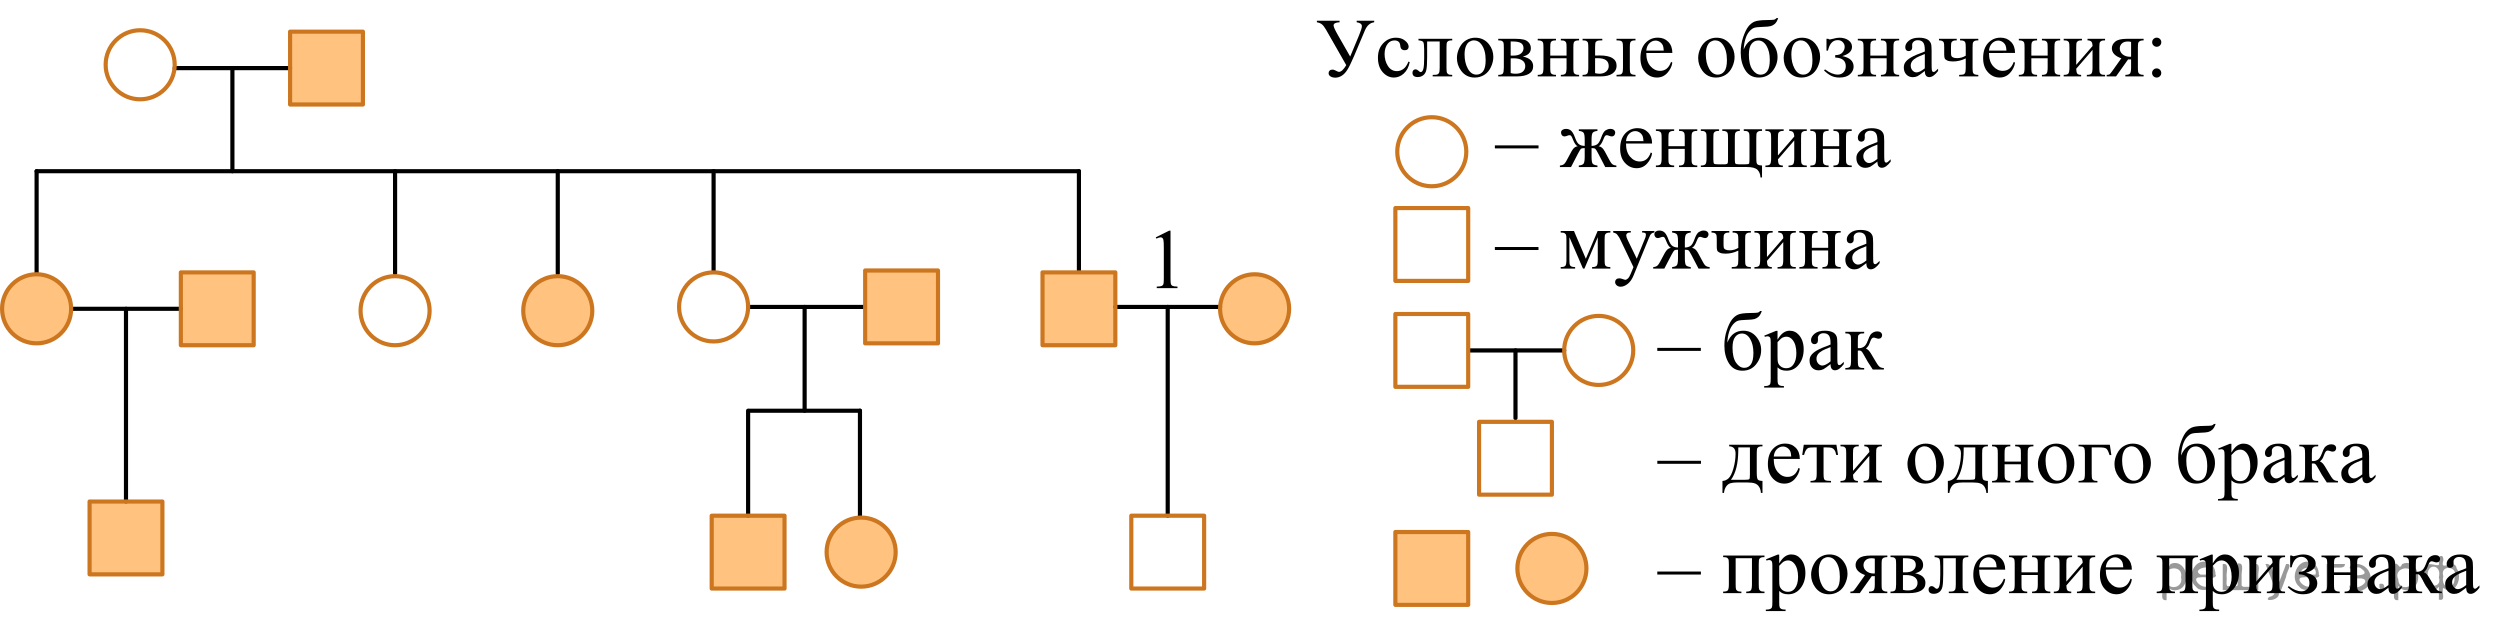 <?xml version="1.0" encoding="utf-8"?>
<!-- Generator: Adobe Illustrator 27.2.0, SVG Export Plug-In . SVG Version: 6.00 Build 0)  -->
<svg version="1.1" id="Слой_1" xmlns="http://www.w3.org/2000/svg" xmlns:xlink="http://www.w3.org/1999/xlink" x="0px" y="0px"
	 width="449.899px" height="113.614px" viewBox="0 0 449.899 113.614" enable-background="new 0 0 449.899 113.614"
	 xml:space="preserve">
<line fill="none" stroke="#000000" stroke-width="0.75" stroke-linecap="round" stroke-linejoin="round" stroke-miterlimit="10" x1="264.545" y1="63.062" x2="281.493" y2="63.062"/>
<line fill="none" stroke="#000000" stroke-width="0.75" stroke-linecap="round" stroke-linejoin="round" stroke-miterlimit="10" x1="272.727" y1="75.233" x2="272.727" y2="63.062"/>
<line fill="none" stroke="#000000" stroke-width="0.75" stroke-linecap="round" stroke-linejoin="round" stroke-miterlimit="10" x1="31.439" y1="12.254" x2="52.205" y2="12.254"/>
<line fill="none" stroke="#000000" stroke-width="0.75" stroke-linecap="round" stroke-linejoin="round" stroke-miterlimit="10" x1="41.822" y1="30.807" x2="41.822" y2="12.254"/>
<line fill="none" stroke="#000000" stroke-width="0.75" stroke-linecap="round" stroke-linejoin="round" stroke-miterlimit="10" x1="6.588" y1="30.807" x2="194.162" y2="30.807"/>
<line fill="none" stroke="#000000" stroke-width="0.75" stroke-linecap="round" stroke-linejoin="round" stroke-miterlimit="10" x1="100.375" y1="49.19" x2="100.375" y2="30.807"/>
<circle fill="none" stroke="#CC761F" stroke-width="0.75" stroke-linecap="round" stroke-linejoin="round" stroke-miterlimit="10" cx="25.226" cy="11.658" r="6.213"/>
<g>
	<rect x="52.205" y="5.701" opacity="0.5" fill="#FF8800" width="13.106" height="13.106"/>
	
		<rect x="52.205" y="5.701" fill="none" stroke="#CC761F" stroke-width="0.75" stroke-linecap="round" stroke-linejoin="round" stroke-miterlimit="10" width="13.106" height="13.106"/>
</g>
<line fill="none" stroke="#000000" stroke-width="0.75" stroke-linecap="round" stroke-linejoin="round" stroke-miterlimit="10" x1="71.098" y1="49.19" x2="71.098" y2="30.807"/>
<line fill="none" stroke="#000000" stroke-width="0.75" stroke-linecap="round" stroke-linejoin="round" stroke-miterlimit="10" x1="6.588" y1="49.19" x2="6.588" y2="30.807"/>
<line fill="none" stroke="#000000" stroke-width="0.75" stroke-linecap="round" stroke-linejoin="round" stroke-miterlimit="10" x1="12.8" y1="55.573" x2="32.545" y2="55.573"/>
<line fill="none" stroke="#000000" stroke-width="0.75" stroke-linecap="round" stroke-linejoin="round" stroke-miterlimit="10" x1="22.673" y1="90.254" x2="22.673" y2="55.573"/>
<line fill="none" stroke="#000000" stroke-width="0.75" stroke-linecap="round" stroke-linejoin="round" stroke-miterlimit="10" x1="128.418" y1="30.807" x2="128.418" y2="48.679"/>
<line fill="none" stroke="#000000" stroke-width="0.75" stroke-linecap="round" stroke-linejoin="round" stroke-miterlimit="10" x1="194.162" y1="30.807" x2="194.162" y2="48.679"/>
<g>
	<rect x="32.545" y="49.02" opacity="0.5" fill="#FF8800" width="13.106" height="13.106"/>
	
		<rect x="32.545" y="49.02" fill="none" stroke="#CC761F" stroke-width="0.75" stroke-linecap="round" stroke-linejoin="round" stroke-miterlimit="10" width="13.106" height="13.106"/>
</g>
<g>
	<rect x="16.12" y="90.254" opacity="0.5" fill="#FF8800" width="13.106" height="13.106"/>
	
		<rect x="16.12" y="90.254" fill="none" stroke="#CC761F" stroke-width="0.75" stroke-linecap="round" stroke-linejoin="round" stroke-miterlimit="10" width="13.106" height="13.106"/>
</g>
<circle fill="none" stroke="#CC761F" stroke-width="0.75" stroke-linecap="round" stroke-linejoin="round" stroke-miterlimit="10" cx="71.098" cy="55.913" r="6.213"/>
<g>
	<circle opacity="0.5" fill="#FF8800" cx="100.375" cy="55.913" r="6.213"/>
	
		<circle fill="none" stroke="#CC761F" stroke-width="0.75" stroke-linecap="round" stroke-linejoin="round" stroke-miterlimit="10" cx="100.375" cy="55.913" r="6.213"/>
</g>
<line fill="none" stroke="#000000" stroke-width="0.75" stroke-linecap="round" stroke-linejoin="round" stroke-miterlimit="10" x1="134.63" y1="55.233" x2="155.418" y2="55.233"/>
<line fill="none" stroke="#000000" stroke-width="0.75" stroke-linecap="round" stroke-linejoin="round" stroke-miterlimit="10" x1="144.8" y1="73.914" x2="144.8" y2="55.233"/>
<g>
	<rect x="155.694" y="48.679" opacity="0.5" fill="#FF8800" width="13.106" height="13.106"/>
	
		<rect x="155.694" y="48.679" fill="none" stroke="#CC761F" stroke-width="0.75" stroke-linecap="round" stroke-linejoin="round" stroke-miterlimit="10" width="13.106" height="13.106"/>
</g>
<line fill="none" stroke="#000000" stroke-width="0.75" stroke-linecap="round" stroke-linejoin="round" stroke-miterlimit="10" x1="134.843" y1="73.914" x2="154.758" y2="73.914"/>
<line fill="none" stroke="#000000" stroke-width="0.75" stroke-linecap="round" stroke-linejoin="round" stroke-miterlimit="10" x1="154.758" y1="92.807" x2="154.758" y2="73.914"/>
<line fill="none" stroke="#000000" stroke-width="0.75" stroke-linecap="round" stroke-linejoin="round" stroke-miterlimit="10" x1="134.63" y1="92.807" x2="134.63" y2="73.914"/>
<g>
	<rect x="128.077" y="92.807" opacity="0.5" fill="#FF8800" width="13.106" height="13.106"/>
	
		<rect x="128.077" y="92.807" fill="none" stroke="#CC761F" stroke-width="0.75" stroke-linecap="round" stroke-linejoin="round" stroke-miterlimit="10" width="13.106" height="13.106"/>
</g>
<g>
	<circle opacity="0.5" fill="#FF8800" cx="154.971" cy="99.36" r="6.213"/>
	
		<circle fill="none" stroke="#CC761F" stroke-width="0.75" stroke-linecap="round" stroke-linejoin="round" stroke-miterlimit="10" cx="154.971" cy="99.36" r="6.213"/>
</g>
<line fill="none" stroke="#000000" stroke-width="0.75" stroke-linecap="round" stroke-linejoin="round" stroke-miterlimit="10" x1="200.715" y1="55.233" x2="219.566" y2="55.233"/>
<line fill="none" stroke="#000000" stroke-width="0.75" stroke-linecap="round" stroke-linejoin="round" stroke-miterlimit="10" x1="210.141" y1="92.807" x2="210.141" y2="55.233"/>
<g>
	<circle opacity="0.5" fill="#FF8800" cx="225.779" cy="55.573" r="6.213"/>
	
		<circle fill="none" stroke="#CC761F" stroke-width="0.75" stroke-linecap="round" stroke-linejoin="round" stroke-miterlimit="10" cx="225.779" cy="55.573" r="6.213"/>
</g>
<g>
	<g>
		<g>
			<g>
				<g>
					<g>
						<defs>
							<rect id="SVGID_1_" x="205.376" y="37.926" width="9.53" height="16.699"/>
						</defs>
						<clipPath id="SVGID_00000010296477101715106740000012739251128452763319_">
							<use xlink:href="#SVGID_1_"  overflow="visible"/>
						</clipPath>
						<g clip-path="url(#SVGID_00000010296477101715106740000012739251128452763319_)">
							<g enable-background="new    ">
								<path d="M207.991,42.71l2.413-1.203h0.241v8.558c0,0.568,0.023,0.922,0.07,1.062
									c0.046,0.14,0.143,0.246,0.289,0.321c0.146,0.074,0.444,0.117,0.893,0.127v0.276h-3.73v-0.276
									c0.468-0.01,0.77-0.051,0.907-0.123c0.137-0.072,0.231-0.17,0.285-0.292s0.081-0.487,0.081-1.095v-5.471
									c0-0.737-0.024-1.211-0.073-1.42c-0.034-0.16-0.096-0.277-0.186-0.352
									c-0.09-0.075-0.199-0.112-0.325-0.112c-0.181,0-0.432,0.077-0.753,0.231L207.991,42.71z"/>
							</g>
						</g>
					</g>
				</g>
			</g>
		</g>
	</g>
</g>
<g>
	<defs>
		<polygon id="SVGID_00000139259881713070864090000017970248941024855719_" points="234.035,17.871 391.355,17.871 391.355,0 
			234.035,0 234.035,17.871 		"/>
	</defs>
	<clipPath id="SVGID_00000093135233456202632030000015992112254412533930_">
		<use xlink:href="#SVGID_00000139259881713070864090000017970248941024855719_"  overflow="visible"/>
	</clipPath>
	<g clip-path="url(#SVGID_00000093135233456202632030000015992112254412533930_)">
		<path d="M236.989,3.736h4.077v0.273c-0.717,0.029-1.075,0.221-1.075,0.576c0,0.251,0.265,0.837,0.793,1.757
			l2.194,3.839l1.601-3.839c0.336-0.807,0.504-1.349,0.504-1.625c0-0.384-0.31-0.62-0.934-0.709V3.736h3.15
			v0.273c-0.741,0.088-1.305,0.59-1.69,1.506l-1.92,4.548c-0.499,1.167-0.904,1.996-1.215,2.488
			c-0.311,0.492-0.651,0.853-1.02,1.082c-0.368,0.229-0.75,0.343-1.145,0.343c-0.341,0-0.629-0.073-0.863-0.218
			c-0.234-0.145-0.352-0.343-0.352-0.595c0-0.182,0.061-0.333,0.185-0.454c0.124-0.12,0.292-0.181,0.505-0.181
			c0.207,0,0.454,0.084,0.741,0.251c0.192,0.103,0.338,0.155,0.436,0.155c0.391,0,0.828-0.404,1.312-1.211
			l-3.647-6.387c-0.257-0.448-0.5-0.765-0.73-0.952s-0.532-0.312-0.908-0.377V3.736z"/>
		<path d="M253.695,11.179c-0.184,0.891-0.542,1.576-1.075,2.056c-0.534,0.48-1.124,0.72-1.772,0.72
			c-0.77,0-1.443-0.322-2.017-0.967c-0.573-0.644-0.859-1.516-0.859-2.614c0-1.063,0.317-1.927,0.952-2.591
			s1.397-0.997,2.287-0.997c0.667,0,1.216,0.176,1.645,0.528c0.43,0.352,0.644,0.717,0.644,1.096
			c0,0.187-0.06,0.338-0.182,0.454s-0.29,0.173-0.508,0.173c-0.291,0-0.511-0.093-0.659-0.28
			c-0.084-0.103-0.14-0.3-0.167-0.591c-0.027-0.29-0.127-0.512-0.3-0.665
			c-0.174-0.147-0.413-0.222-0.72-0.222c-0.494,0-0.892,0.183-1.193,0.546c-0.399,0.483-0.6,1.12-0.6,1.913
			c0,0.807,0.198,1.52,0.597,2.138c0.398,0.618,0.935,0.926,1.611,0.926c0.484,0,0.92-0.165,1.305-0.495
			c0.273-0.226,0.536-0.637,0.793-1.233L253.695,11.179z"/>
		<path d="M255.271,6.985h6.07v0.28c-0.336,0-0.56,0.033-0.671,0.1s-0.198,0.149-0.263,0.248
			s-0.097,0.418-0.097,0.96v3.588c0,0.522,0.027,0.833,0.082,0.934c0.054,0.101,0.14,0.19,0.256,0.266
			c0.115,0.077,0.347,0.115,0.692,0.115v0.273h-3.513v-0.273c0.38,0,0.644-0.02,0.789-0.059
			c0.145-0.04,0.261-0.134,0.345-0.285c0.084-0.15,0.126-0.474,0.126-0.971V7.465h-2.261v2.85
			c0,1.078-0.048,1.835-0.144,2.271c-0.097,0.436-0.287,0.758-0.571,0.967c-0.284,0.209-0.608,0.314-0.975,0.314
			c-0.632,0-0.948-0.261-0.948-0.783c0-0.177,0.051-0.322,0.151-0.435c0.102-0.113,0.234-0.17,0.397-0.17
			c0.174,0,0.334,0.071,0.482,0.214c0.192,0.187,0.338,0.28,0.438,0.28c0.222,0,0.384-0.185,0.485-0.557
			c0.101-0.372,0.151-1.023,0.151-1.953V8.971c0-0.768-0.056-1.235-0.166-1.403
			c-0.111-0.167-0.397-0.268-0.856-0.303V6.985z"/>
		<path d="M265.47,6.786c1.027,0,1.853,0.389,2.476,1.167c0.528,0.664,0.793,1.427,0.793,2.289
			c0,0.606-0.145,1.218-0.438,1.839c-0.291,0.62-0.692,1.088-1.204,1.403s-1.081,0.472-1.709,0.472
			c-1.022,0-1.835-0.406-2.438-1.218c-0.509-0.684-0.764-1.452-0.764-2.304c0-0.62,0.155-1.236,0.464-1.85
			c0.309-0.613,0.715-1.065,1.219-1.358C264.373,6.932,264.906,6.786,265.47,6.786z M265.24,7.266
			c-0.263,0-0.525,0.078-0.79,0.233c-0.265,0.155-0.477,0.427-0.641,0.815c-0.163,0.389-0.245,0.889-0.245,1.499
			c0,0.985,0.196,1.834,0.59,2.547c0.393,0.714,0.91,1.071,1.553,1.071c0.478,0,0.874-0.197,1.185-0.591
			c0.311-0.394,0.467-1.071,0.467-2.03c0-1.201-0.259-2.147-0.778-2.835
			C266.231,7.502,265.784,7.266,265.24,7.266z"/>
		<path d="M274.046,10.175c1.24,0.256,1.86,0.835,1.86,1.735c0,0.615-0.259,1.076-0.774,1.38
			c-0.517,0.306-1.237,0.458-2.161,0.458h-3.35v-0.273c0.44,0,0.717-0.083,0.833-0.248s0.175-0.52,0.175-1.067
			V8.573c0-0.532-0.026-0.844-0.078-0.938c-0.052-0.093-0.134-0.178-0.244-0.254
			c-0.111-0.077-0.34-0.115-0.685-0.115V6.985h3.128c0.603,0,1.09,0.047,1.464,0.14
			c0.373,0.094,0.679,0.278,0.919,0.554c0.239,0.276,0.359,0.61,0.359,1.004
			C275.491,9.451,275.009,9.949,274.046,10.175z M271.86,10.005c0.217,0.005,0.348,0.007,0.393,0.007
			c0.677,0,1.166-0.129,1.468-0.387c0.301-0.259,0.452-0.572,0.452-0.941c0-0.428-0.153-0.739-0.46-0.931
			s-0.795-0.288-1.468-0.288h-0.385V10.005z M271.86,13.15c0.247,0.079,0.541,0.118,0.882,0.118
			c0.588,0,1.025-0.128,1.312-0.384c0.287-0.256,0.431-0.586,0.431-0.99c0-0.453-0.185-0.8-0.557-1.041
			c-0.37-0.241-0.884-0.362-1.541-0.362c-0.163,0-0.339,0.005-0.526,0.015V13.15z"/>
		<path d="M278.982,10.005h2.935V8.573c0-0.428-0.017-0.708-0.052-0.838c-0.034-0.13-0.119-0.241-0.256-0.332
			c-0.136-0.091-0.377-0.137-0.723-0.137V6.985h3.284v0.28c-0.307,0-0.53,0.035-0.671,0.103
			s-0.236,0.169-0.285,0.299c-0.05,0.131-0.074,0.432-0.074,0.905v3.588c0,0.428,0.019,0.711,0.056,0.849
			s0.127,0.25,0.271,0.336c0.143,0.086,0.378,0.129,0.704,0.129v0.273h-3.284v-0.273
			c0.41,0,0.685-0.075,0.823-0.226c0.138-0.15,0.207-0.513,0.207-1.089v-1.676h-2.935v1.676
			c0,0.428,0.019,0.711,0.056,0.849s0.127,0.25,0.271,0.336c0.143,0.086,0.378,0.129,0.704,0.129v0.273h-3.284
			v-0.273c0.44,0,0.722-0.08,0.846-0.24c0.123-0.16,0.185-0.518,0.185-1.074V8.573
			c0-0.428-0.019-0.711-0.056-0.849c-0.036-0.138-0.127-0.248-0.271-0.333c-0.143-0.084-0.378-0.126-0.704-0.126
			V6.985h3.284v0.28c-0.307,0-0.53,0.035-0.671,0.103s-0.236,0.169-0.285,0.299
			c-0.05,0.131-0.074,0.432-0.074,0.905V10.005z"/>
		<path d="M287.052,9.998l0.845-0.015c2.016,0,3.024,0.62,3.024,1.861c0,0.576-0.246,1.037-0.738,1.384
			c-0.491,0.347-1.199,0.52-2.123,0.52h-3.262v-0.273c0.44,0,0.722-0.08,0.846-0.24
			c0.123-0.16,0.185-0.518,0.185-1.074V8.573c0-0.527-0.027-0.838-0.081-0.934
			c-0.055-0.096-0.139-0.182-0.252-0.258c-0.114-0.077-0.346-0.115-0.697-0.115V6.985h3.551v0.28
			c-0.489,0-0.791,0.028-0.904,0.085c-0.114,0.057-0.208,0.13-0.281,0.222c-0.074,0.091-0.111,0.424-0.111,1
			V9.998z M287.052,13.165c0.262,0.069,0.523,0.103,0.785,0.103c0.494,0,0.895-0.13,1.205-0.391
			c0.309-0.261,0.463-0.591,0.463-0.99c0-0.945-0.66-1.417-1.98-1.417c-0.113,0-0.272,0.002-0.474,0.007V13.165z
			 M290.906,7.266V6.985h3.417v0.28c-0.301,0-0.52,0.032-0.659,0.096s-0.233,0.162-0.285,0.295
			c-0.052,0.133-0.078,0.438-0.078,0.915v3.588c0,0.463,0.022,0.762,0.066,0.897
			c0.045,0.136,0.14,0.239,0.286,0.31c0.145,0.071,0.369,0.107,0.67,0.107v0.273h-3.417v-0.273
			c0.386-0.015,0.637-0.041,0.753-0.078c0.116-0.037,0.214-0.132,0.293-0.284c0.079-0.153,0.118-0.47,0.118-0.953
			V8.573c0-0.477-0.027-0.785-0.081-0.923c-0.055-0.138-0.15-0.235-0.286-0.292S291.301,7.271,290.906,7.266z"/>
		<path d="M296.265,9.533c-0.005,1.004,0.239,1.792,0.733,2.362c0.494,0.571,1.075,0.857,1.742,0.857
			c0.444,0,0.831-0.122,1.16-0.366c0.328-0.244,0.604-0.661,0.826-1.252l0.23,0.147
			c-0.103,0.675-0.405,1.289-0.904,1.842s-1.124,0.831-1.875,0.831c-0.815,0-1.514-0.316-2.094-0.949
			c-0.581-0.632-0.871-1.483-0.871-2.551c0-1.157,0.298-2.059,0.894-2.706c0.595-0.647,1.343-0.971,2.242-0.971
			c0.761,0,1.386,0.25,1.875,0.75s0.733,1.168,0.733,2.005H296.265z M296.265,9.104h3.143
			c-0.024-0.433-0.076-0.739-0.155-0.916c-0.124-0.275-0.308-0.492-0.553-0.649c-0.244-0.158-0.5-0.236-0.767-0.236
			c-0.41,0-0.777,0.159-1.101,0.476C296.508,8.096,296.319,8.538,296.265,9.104z"/>
		<path d="M308.885,6.786c1.028,0,1.853,0.389,2.476,1.167c0.529,0.664,0.794,1.427,0.794,2.289
			c0,0.606-0.146,1.218-0.438,1.839c-0.292,0.62-0.693,1.088-1.205,1.403c-0.511,0.315-1.081,0.472-1.708,0.472
			c-1.023,0-1.836-0.406-2.438-1.218c-0.509-0.684-0.764-1.452-0.764-2.304c0-0.62,0.154-1.236,0.463-1.85
			c0.31-0.613,0.716-1.065,1.22-1.358S308.322,6.786,308.885,6.786z M308.656,7.266
			c-0.262,0-0.525,0.078-0.789,0.233c-0.265,0.155-0.478,0.427-0.642,0.815c-0.163,0.389-0.244,0.889-0.244,1.499
			c0,0.985,0.196,1.834,0.589,2.547c0.393,0.714,0.91,1.071,1.553,1.071c0.479,0,0.875-0.197,1.187-0.591
			c0.31-0.394,0.467-1.071,0.467-2.03c0-1.201-0.26-2.147-0.778-2.835
			C309.646,7.502,309.2,7.266,308.656,7.266z"/>
		<path d="M313.792,8.919c0.568-1.422,1.527-2.134,2.876-2.134c0.944,0,1.716,0.352,2.316,1.056
			c0.601,0.704,0.9,1.509,0.9,2.414c0,0.935-0.304,1.786-0.911,2.551c-0.608,0.766-1.431,1.148-2.469,1.148
			c-1.058,0-1.863-0.436-2.416-1.31c-0.554-0.874-0.83-1.938-0.83-3.193c0-0.975,0.143-1.884,0.43-2.728
			c0.286-0.844,0.588-1.476,0.904-1.894s0.682-0.724,1.097-0.915c0.415-0.192,1.149-0.293,2.202-0.303
			c0.756-0.01,1.213-0.032,1.371-0.066c0.158-0.034,0.309-0.133,0.452-0.295h0.289
			c-0.163,0.482-0.361,0.827-0.594,1.034c-0.231,0.207-0.481,0.346-0.748,0.417
			c-0.267,0.072-0.744,0.117-1.431,0.137c-0.741,0.02-1.254,0.075-1.538,0.166c-0.284,0.091-0.579,0.313-0.886,0.665
			c-0.307,0.352-0.545,0.814-0.715,1.385C313.922,7.622,313.822,8.245,313.792,8.919z M316.416,7.288
			c-0.494,0-0.899,0.204-1.216,0.613c-0.316,0.409-0.474,1.051-0.474,1.927c0,1.187,0.212,2.085,0.637,2.695
			s0.917,0.915,1.476,0.915c0.514,0,0.918-0.213,1.212-0.639s0.44-1.106,0.44-2.042
			c0-0.994-0.192-1.821-0.578-2.481C317.529,7.618,317.029,7.288,316.416,7.288z"/>
		<path d="M324.275,6.786c1.028,0,1.853,0.389,2.476,1.167c0.529,0.664,0.794,1.427,0.794,2.289
			c0,0.606-0.146,1.218-0.438,1.839c-0.292,0.62-0.693,1.088-1.205,1.403c-0.511,0.315-1.081,0.472-1.708,0.472
			c-1.023,0-1.836-0.406-2.438-1.218c-0.509-0.684-0.764-1.452-0.764-2.304c0-0.62,0.154-1.236,0.463-1.85
			c0.31-0.613,0.716-1.065,1.22-1.358S323.711,6.786,324.275,6.786z M324.045,7.266
			c-0.262,0-0.525,0.078-0.789,0.233c-0.265,0.155-0.478,0.427-0.642,0.815c-0.163,0.389-0.244,0.889-0.244,1.499
			c0,0.985,0.196,1.834,0.589,2.547c0.393,0.714,0.91,1.071,1.553,1.071c0.479,0,0.875-0.197,1.187-0.591
			c0.31-0.394,0.467-1.071,0.467-2.03c0-1.201-0.26-2.147-0.778-2.835
			C325.035,7.502,324.589,7.266,324.045,7.266z"/>
		<path d="M328.693,9.104V6.985h0.311c0.089,0.079,0.188,0.118,0.296,0.118c0.084,0,0.267-0.04,0.549-0.118
			c0.47-0.133,0.853-0.2,1.149-0.2c0.652,0,1.197,0.15,1.635,0.451c0.435,0.3,0.654,0.699,0.654,1.196
			c0,0.763-0.58,1.317-1.74,1.662c1.353,0.28,2.029,0.913,2.029,1.897c0,0.517-0.217,0.974-0.652,1.37
			c-0.434,0.396-1.066,0.594-1.897,0.594c-0.543,0-1.022-0.097-1.435-0.291s-0.861-0.523-1.346-0.986l0.193-0.192
			c0.81,0.625,1.579,0.938,2.306,0.938c0.414,0,0.756-0.141,1.022-0.421c0.268-0.281,0.4-0.645,0.4-1.093
			c0-0.98-0.635-1.499-1.904-1.558V9.924c0.598,0,1.031-0.159,1.301-0.476c0.27-0.318,0.404-0.659,0.404-1.023
			c0-0.32-0.115-0.6-0.346-0.842c-0.229-0.241-0.533-0.362-0.914-0.362c-0.88,0-1.464,0.628-1.75,1.883H328.693
			z"/>
		<path d="M336.584,10.005h2.936V8.573c0-0.428-0.018-0.708-0.052-0.838c-0.034-0.13-0.12-0.241-0.256-0.332
			c-0.136-0.091-0.377-0.137-0.723-0.137V6.985h3.283v0.28c-0.306,0-0.529,0.035-0.67,0.103
			c-0.142,0.069-0.236,0.169-0.286,0.299c-0.049,0.131-0.074,0.432-0.074,0.905v3.588
			c0,0.428,0.019,0.711,0.056,0.849s0.128,0.25,0.271,0.336c0.144,0.086,0.379,0.129,0.704,0.129v0.273h-3.283
			v-0.273c0.41,0,0.685-0.075,0.823-0.226c0.138-0.15,0.207-0.513,0.207-1.089v-1.676h-2.936v1.676
			c0,0.428,0.019,0.711,0.056,0.849s0.128,0.25,0.271,0.336c0.144,0.086,0.379,0.129,0.705,0.129v0.273h-3.284
			v-0.273c0.44,0,0.722-0.08,0.845-0.24c0.124-0.16,0.185-0.518,0.185-1.074V8.573
			c0-0.428-0.019-0.711-0.056-0.849s-0.127-0.248-0.271-0.333c-0.144-0.084-0.378-0.126-0.704-0.126V6.985h3.284
			v0.28c-0.307,0-0.53,0.035-0.671,0.103c-0.142,0.069-0.236,0.169-0.286,0.299
			c-0.049,0.131-0.074,0.432-0.074,0.905V10.005z"/>
		<path d="M346.39,12.774c-0.696,0.537-1.134,0.847-1.312,0.93c-0.268,0.123-0.552,0.185-0.853,0.185
			c-0.47,0-0.856-0.16-1.16-0.48c-0.304-0.32-0.456-0.741-0.456-1.262c0-0.33,0.074-0.615,0.223-0.856
			c0.202-0.335,0.555-0.65,1.056-0.945c0.502-0.295,1.336-0.655,2.502-1.078V9.001c0-0.674-0.107-1.137-0.322-1.388
			s-0.527-0.377-0.938-0.377c-0.311,0-0.559,0.084-0.741,0.251c-0.189,0.168-0.282,0.359-0.282,0.576l0.015,0.428
			c0,0.227-0.058,0.401-0.174,0.524s-0.268,0.185-0.456,0.185c-0.183,0-0.332-0.064-0.448-0.192
			s-0.174-0.303-0.174-0.524c0-0.423,0.217-0.812,0.652-1.167c0.435-0.354,1.045-0.532,1.83-0.532
			c0.604,0,1.098,0.101,1.482,0.303c0.292,0.153,0.507,0.392,0.645,0.716c0.089,0.212,0.133,0.645,0.133,1.3
			v2.296c0,0.645,0.013,1.04,0.037,1.185c0.025,0.145,0.065,0.243,0.123,0.292c0.057,0.049,0.122,0.074,0.196,0.074
			c0.079,0,0.147-0.017,0.207-0.052c0.103-0.064,0.304-0.244,0.601-0.539v0.414
			c-0.554,0.738-1.082,1.107-1.586,1.107c-0.242,0-0.435-0.084-0.578-0.251
			C346.469,13.463,346.395,13.178,346.39,12.774z M346.39,12.294V9.717c-0.746,0.295-1.228,0.504-1.445,0.627
			c-0.391,0.217-0.67,0.443-0.838,0.679s-0.252,0.495-0.252,0.775c0,0.354,0.106,0.648,0.319,0.882
			c0.212,0.234,0.457,0.351,0.733,0.351C345.283,13.032,345.777,12.786,346.39,12.294z"/>
		<path d="M353.755,10.02V8.573c0-0.468-0.023-0.769-0.07-0.905c-0.047-0.135-0.144-0.236-0.289-0.303
			s-0.367-0.1-0.663-0.1V6.985h3.283v0.28c-0.336,0-0.56,0.033-0.671,0.1s-0.198,0.149-0.263,0.248
			s-0.097,0.418-0.097,0.96v3.588c0,0.468,0.023,0.769,0.07,0.904c0.047,0.136,0.144,0.238,0.289,0.307
			s0.369,0.103,0.671,0.103v0.273h-3.446v-0.273c0.396-0.015,0.653-0.041,0.774-0.078
			c0.121-0.037,0.22-0.132,0.297-0.284c0.076-0.153,0.114-0.47,0.114-0.953v-1.654
			c-0.727,0.369-1.492,0.554-2.298,0.554c-0.44,0-0.78-0.056-1.022-0.167c-0.242-0.11-0.396-0.238-0.46-0.384
			c-0.065-0.145-0.096-0.38-0.096-0.705V8.573c0-0.438-0.021-0.726-0.06-0.864
			c-0.04-0.138-0.129-0.246-0.267-0.325c-0.139-0.079-0.344-0.118-0.615-0.118V6.985h3.194v0.28
			c-0.331,0-0.554,0.033-0.667,0.1c-0.114,0.066-0.203,0.149-0.267,0.248c-0.065,0.099-0.097,0.418-0.097,0.96
			v0.834c0,0.325,0.023,0.544,0.07,0.657c0.047,0.113,0.155,0.208,0.326,0.284
			c0.171,0.077,0.411,0.115,0.723,0.115C352.76,10.463,353.271,10.315,353.755,10.02z"/>
		<path d="M357.936,9.533c-0.005,1.004,0.239,1.792,0.733,2.362c0.494,0.571,1.075,0.857,1.742,0.857
			c0.444,0,0.831-0.122,1.16-0.366c0.328-0.244,0.604-0.661,0.826-1.252l0.23,0.147
			c-0.103,0.675-0.405,1.289-0.904,1.842s-1.124,0.831-1.875,0.831c-0.815,0-1.514-0.316-2.094-0.949
			c-0.581-0.632-0.871-1.483-0.871-2.551c0-1.157,0.298-2.059,0.893-2.706c0.596-0.647,1.343-0.971,2.242-0.971
			c0.762,0,1.387,0.25,1.876,0.75s0.733,1.168,0.733,2.005H357.936z M357.936,9.104h3.143
			c-0.025-0.433-0.077-0.739-0.156-0.916c-0.123-0.275-0.308-0.492-0.552-0.649c-0.245-0.158-0.5-0.236-0.768-0.236
			c-0.41,0-0.776,0.159-1.101,0.476C358.179,8.096,357.99,8.538,357.936,9.104z"/>
		<path d="M365.56,10.005h2.936V8.573c0-0.428-0.018-0.708-0.052-0.838c-0.034-0.13-0.12-0.241-0.256-0.332
			c-0.136-0.091-0.377-0.137-0.723-0.137V6.985h3.283v0.28c-0.306,0-0.529,0.035-0.67,0.103
			c-0.142,0.069-0.236,0.169-0.286,0.299c-0.049,0.131-0.074,0.432-0.074,0.905v3.588
			c0,0.428,0.019,0.711,0.056,0.849s0.128,0.25,0.271,0.336c0.144,0.086,0.379,0.129,0.704,0.129v0.273h-3.283
			v-0.273c0.41,0,0.685-0.075,0.823-0.226c0.138-0.15,0.207-0.513,0.207-1.089v-1.676h-2.936v1.676
			c0,0.428,0.019,0.711,0.056,0.849s0.128,0.25,0.271,0.336c0.144,0.086,0.379,0.129,0.705,0.129v0.273h-3.284
			v-0.273c0.44,0,0.722-0.08,0.845-0.24c0.124-0.16,0.185-0.518,0.185-1.074V8.573
			c0-0.428-0.019-0.711-0.056-0.849s-0.127-0.248-0.271-0.333c-0.144-0.084-0.378-0.126-0.704-0.126V6.985h3.284
			v0.28c-0.307,0-0.53,0.035-0.671,0.103c-0.142,0.069-0.236,0.169-0.286,0.299
			c-0.049,0.131-0.074,0.432-0.074,0.905V10.005z"/>
		<path d="M373.638,11.666l2.936-3.382c-0.01-0.379-0.081-0.643-0.215-0.79s-0.363-0.224-0.69-0.229V6.985h3.157
			v0.28c-0.331,0-0.553,0.033-0.667,0.1c-0.113,0.066-0.202,0.149-0.267,0.248s-0.097,0.418-0.097,0.96v3.588
			c0,0.522,0.027,0.833,0.082,0.934c0.055,0.101,0.14,0.19,0.256,0.266c0.116,0.077,0.347,0.115,0.692,0.115v0.273
			h-3.283v-0.273c0.41,0,0.685-0.075,0.823-0.226c0.138-0.15,0.207-0.513,0.207-1.089V8.979l-2.936,3.389
			c0.011,0.418,0.069,0.707,0.179,0.864c0.108,0.158,0.343,0.239,0.704,0.244v0.273h-3.136v-0.273
			c0.44,0,0.722-0.08,0.845-0.24c0.124-0.16,0.185-0.518,0.185-1.074V8.573c0-0.527-0.027-0.838-0.081-0.934
			c-0.055-0.096-0.139-0.182-0.252-0.258c-0.114-0.077-0.347-0.115-0.697-0.115V6.985h3.284v0.28
			c-0.332,0-0.554,0.033-0.668,0.1c-0.113,0.066-0.202,0.149-0.267,0.248s-0.097,0.418-0.097,0.96V11.666z"/>
		<path d="M385.764,6.985v0.28c-0.307,0-0.533,0.042-0.679,0.126c-0.145,0.084-0.241,0.19-0.285,0.318
			c-0.045,0.128-0.066,0.416-0.066,0.864v3.588c0,0.428,0.019,0.71,0.059,0.845c0.04,0.136,0.135,0.248,0.286,0.336
			c0.15,0.089,0.379,0.133,0.685,0.133v0.273h-3.284v-0.273c0.41,0,0.685-0.075,0.823-0.226
			c0.138-0.15,0.207-0.513,0.207-1.089v-1.469l-0.304,0.007c-0.044,0-0.123-0.002-0.237-0.007l-2.164,3.057h-1.69
			v-0.273c0.247,0,0.419-0.034,0.516-0.1s0.275-0.284,0.537-0.653l1.586-2.23
			c-1.136-0.394-1.704-0.997-1.704-1.809c0-0.458,0.203-0.856,0.611-1.193c0.407-0.337,1.103-0.505,2.087-0.505
			H385.764z M383.51,7.546c-0.192-0.054-0.375-0.081-0.548-0.081c-0.5,0-0.873,0.123-1.119,0.369
			c-0.248,0.246-0.371,0.539-0.371,0.878c0,0.433,0.176,0.792,0.526,1.078s0.793,0.428,1.327,0.428
			c0.054,0,0.115-0.005,0.185-0.015V7.546z"/>
		<path d="M388.11,12.309c0.232,0,0.429,0.082,0.59,0.244c0.16,0.163,0.24,0.357,0.24,0.584
			s-0.081,0.419-0.244,0.58c-0.163,0.16-0.358,0.24-0.586,0.24c-0.227,0-0.421-0.08-0.581-0.24
			c-0.161-0.16-0.241-0.353-0.241-0.58s0.08-0.421,0.241-0.584C387.689,12.39,387.883,12.309,388.11,12.309z
			 M388.125,6.778c0.227,0,0.421,0.08,0.581,0.24c0.161,0.16,0.241,0.353,0.241,0.58s-0.08,0.419-0.241,0.58
			c-0.16,0.16-0.354,0.24-0.581,0.24c-0.228,0-0.422-0.08-0.582-0.24c-0.161-0.16-0.241-0.353-0.241-0.58
			s0.08-0.42,0.241-0.58C387.703,6.858,387.898,6.778,388.125,6.778z"/>
	</g>
</g>
<circle fill="none" stroke="#CC761F" stroke-width="0.75" stroke-linecap="round" stroke-linejoin="round" stroke-miterlimit="10" cx="257.663" cy="27.306" r="6.213"/>
<g>
	<defs>
		<polygon id="SVGID_00000035511901903456685410000010128174900618103219_" points="266.174,35.586 343.523,35.586 
			343.523,19.026 266.174,19.026 266.174,35.586 		"/>
	</defs>
	<clipPath id="SVGID_00000013892140998878429810000000902703539390588313_">
		<use xlink:href="#SVGID_00000035511901903456685410000010128174900618103219_"  overflow="visible"/>
	</clipPath>
	<g clip-path="url(#SVGID_00000013892140998878429810000000902703539390588313_)">
		<path d="M276.873,26.704h-7.856v-0.541h7.856V26.704z"/>
	</g>
	<g clip-path="url(#SVGID_00000013892140998878429810000000902703539390588313_)">
		<path d="M284.123,30.062v-0.274c0.46-0.044,0.752-0.167,0.875-0.367c0.124-0.2,0.185-0.609,0.185-1.227v-1.542
			c-0.326,0-0.543,0.037-0.648,0.111c-0.106,0.074-0.286,0.353-0.538,0.837l-1.276,2.461h-2.003v-0.274
			c0.346-0.024,0.608-0.122,0.786-0.292c0.179-0.17,0.418-0.56,0.72-1.167c0.46-0.924,0.796-1.483,1.009-1.679
			s0.442-0.303,0.69-0.323c-0.302-0.128-0.586-0.534-0.854-1.215c-0.129-0.321-0.23-0.533-0.304-0.634
			s-0.176-0.152-0.305-0.152c-0.099,0-0.225,0.029-0.378,0.089c-0.223,0.089-0.396,0.133-0.519,0.133
			c-0.198,0-0.353-0.067-0.468-0.2c-0.113-0.133-0.17-0.294-0.17-0.481c0-0.218,0.086-0.384,0.26-0.5
			c0.173-0.116,0.375-0.174,0.608-0.174c0.405,0,0.731,0.12,0.975,0.359c0.245,0.24,0.478,0.668,0.701,1.286
			c0.213,0.588,0.453,0.971,0.72,1.149c0.268,0.178,0.599,0.267,0.994,0.267v-1.112
			c0-0.637-0.065-1.05-0.196-1.238c-0.131-0.188-0.419-0.304-0.864-0.348v-0.282h3.353v0.282
			c-0.45,0.049-0.74,0.168-0.868,0.356c-0.129,0.188-0.193,0.598-0.193,1.23v1.112
			c0.391,0,0.72-0.089,0.987-0.267c0.267-0.178,0.507-0.56,0.72-1.149c0.267-0.761,0.545-1.226,0.834-1.394
			s0.565-0.252,0.827-0.252c0.292,0,0.514,0.067,0.664,0.2c0.151,0.133,0.227,0.291,0.227,0.475
			c0,0.188-0.057,0.348-0.171,0.481c-0.113,0.133-0.27,0.2-0.467,0.2c-0.124,0-0.297-0.044-0.519-0.133
			c-0.153-0.06-0.273-0.089-0.356-0.089c-0.144,0-0.252,0.051-0.326,0.152s-0.176,0.312-0.305,0.634
			c-0.267,0.682-0.551,1.087-0.853,1.215c0.257,0.02,0.492,0.134,0.704,0.341c0.213,0.207,0.539,0.753,0.98,1.638
			c0.311,0.623,0.557,1.02,0.734,1.19c0.179,0.17,0.44,0.268,0.787,0.292v0.274h-2.004l-1.275-2.461
			c-0.253-0.484-0.432-0.763-0.538-0.837s-0.322-0.111-0.649-0.111v1.542c0,0.707,0.073,1.135,0.219,1.286
			c0.146,0.151,0.427,0.253,0.843,0.308v0.274H284.123z"/>
		<path d="M292.616,25.829c-0.005,1.008,0.239,1.799,0.734,2.372c0.494,0.573,1.075,0.86,1.743,0.86
			c0.445,0,0.832-0.123,1.161-0.367s0.605-0.663,0.827-1.256l0.231,0.148c-0.104,0.677-0.406,1.294-0.905,1.849
			c-0.5,0.556-1.125,0.834-1.877,0.834c-0.816,0-1.515-0.317-2.096-0.953c-0.581-0.635-0.872-1.488-0.872-2.561
			c0-1.161,0.298-2.067,0.894-2.717c0.596-0.649,1.344-0.975,2.244-0.975c0.761,0,1.387,0.251,1.877,0.752
			c0.489,0.501,0.734,1.172,0.734,2.012H292.616z M292.616,25.4h3.146c-0.025-0.435-0.077-0.741-0.156-0.919
			c-0.123-0.276-0.308-0.494-0.553-0.652c-0.244-0.158-0.5-0.237-0.768-0.237c-0.41,0-0.777,0.159-1.102,0.478
			S292.671,24.831,292.616,25.4z"/>
		<path d="M300.248,26.304h2.938v-1.438c0-0.43-0.017-0.71-0.052-0.841c-0.034-0.131-0.12-0.242-0.256-0.334
			s-0.377-0.137-0.724-0.137v-0.282h3.287v0.282c-0.307,0-0.53,0.035-0.672,0.103
			c-0.141,0.069-0.236,0.169-0.285,0.3c-0.05,0.131-0.074,0.434-0.074,0.908v3.602
			c0,0.43,0.019,0.714,0.056,0.853s0.127,0.251,0.271,0.337s0.379,0.129,0.705,0.129v0.274h-3.287v-0.274
			c0.411,0,0.685-0.075,0.824-0.226c0.138-0.15,0.207-0.515,0.207-1.093v-1.683h-2.938v1.683
			c0,0.43,0.019,0.714,0.056,0.853s0.127,0.251,0.271,0.337s0.379,0.129,0.705,0.129v0.274h-3.286v-0.274
			c0.44,0,0.722-0.08,0.846-0.241c0.123-0.161,0.185-0.52,0.185-1.079v-3.602c0-0.43-0.019-0.714-0.056-0.853
			c-0.037-0.138-0.128-0.249-0.272-0.334s-0.378-0.126-0.704-0.126v-0.282h3.286v0.282
			c-0.307,0-0.53,0.035-0.671,0.103c-0.142,0.069-0.236,0.169-0.286,0.3c-0.05,0.131-0.074,0.434-0.074,0.908
			V26.304z"/>
		<path d="M306.078,30.062v-0.274c0.41,0,0.685-0.075,0.823-0.226c0.139-0.15,0.208-0.515,0.208-1.093v-3.602
			c0-0.529-0.027-0.841-0.082-0.938c-0.055-0.097-0.139-0.183-0.252-0.26c-0.114-0.077-0.347-0.115-0.697-0.115
			v-0.282h3.286v0.282c-0.331,0-0.554,0.033-0.668,0.1c-0.113,0.067-0.202,0.149-0.267,0.248
			c-0.065,0.099-0.097,0.42-0.097,0.964v3.743c0,0.469,0.042,0.749,0.126,0.837s0.366,0.133,0.846,0.133h0.802
			c0.316,0,0.524-0.019,0.623-0.056c0.099-0.037,0.164-0.1,0.196-0.189c0.032-0.089,0.049-0.38,0.049-0.875
			v-3.595c0-0.524-0.027-0.836-0.082-0.938c-0.055-0.102-0.14-0.19-0.256-0.263
			c-0.116-0.074-0.348-0.111-0.693-0.111v-0.282h3.16v0.282c-0.268,0.005-0.465,0.049-0.594,0.133
			s-0.213,0.19-0.252,0.319c-0.04,0.128-0.06,0.415-0.06,0.86v3.832c0,0.425,0.042,0.678,0.126,0.76
			s0.344,0.122,0.779,0.122h0.89c0.476,0,0.735-0.05,0.779-0.152c0.045-0.101,0.066-0.409,0.066-0.923v-3.639
			c0-0.529-0.026-0.841-0.081-0.938c-0.055-0.097-0.139-0.183-0.252-0.26c-0.114-0.077-0.347-0.115-0.697-0.115
			v-0.282h3.286v0.282c-0.337,0-0.56,0.033-0.672,0.1s-0.199,0.149-0.263,0.248
			c-0.065,0.099-0.097,0.42-0.097,0.964v3.202c0,0.662,0.019,1.072,0.056,1.23
			c0.037,0.158,0.122,0.277,0.256,0.356s0.373,0.123,0.72,0.133v2.157h-0.274
			c-0.035-0.613-0.224-1.08-0.567-1.401c-0.344-0.321-0.974-0.482-1.889-0.482H306.078z"/>
		<path d="M319.957,27.972l2.938-3.394c-0.01-0.38-0.082-0.645-0.215-0.793c-0.134-0.148-0.364-0.225-0.69-0.23
			v-0.282h3.16v0.282c-0.331,0-0.554,0.033-0.667,0.1c-0.114,0.067-0.203,0.149-0.268,0.248
			c-0.065,0.099-0.097,0.42-0.097,0.964v3.602c0,0.524,0.027,0.836,0.082,0.938
			c0.055,0.101,0.14,0.19,0.256,0.267s0.348,0.115,0.693,0.115v0.274h-3.286v-0.274
			c0.41,0,0.685-0.075,0.823-0.226c0.139-0.15,0.208-0.515,0.208-1.093v-3.194l-2.938,3.402
			c0.01,0.42,0.068,0.71,0.178,0.867c0.108,0.158,0.344,0.24,0.705,0.245v0.274h-3.139v-0.274
			c0.44,0,0.723-0.08,0.846-0.241c0.124-0.161,0.185-0.52,0.185-1.079v-3.602c0-0.529-0.027-0.841-0.081-0.938
			c-0.055-0.097-0.139-0.183-0.253-0.26c-0.113-0.077-0.346-0.115-0.697-0.115v-0.282h3.287v0.282
			c-0.332,0-0.555,0.033-0.668,0.1c-0.114,0.067-0.203,0.149-0.268,0.248c-0.064,0.099-0.096,0.42-0.096,0.964
			V27.972z"/>
		<path d="M328.042,26.304h2.938v-1.438c0-0.43-0.017-0.71-0.052-0.841c-0.034-0.131-0.12-0.242-0.256-0.334
			s-0.377-0.137-0.724-0.137v-0.282h3.287v0.282c-0.307,0-0.53,0.035-0.672,0.103
			c-0.141,0.069-0.236,0.169-0.285,0.3c-0.05,0.131-0.074,0.434-0.074,0.908v3.602
			c0,0.43,0.019,0.714,0.056,0.853s0.127,0.251,0.271,0.337s0.379,0.129,0.705,0.129v0.274h-3.287v-0.274
			c0.411,0,0.685-0.075,0.824-0.226c0.138-0.15,0.207-0.515,0.207-1.093v-1.683h-2.938v1.683
			c0,0.43,0.019,0.714,0.056,0.853s0.127,0.251,0.271,0.337s0.379,0.129,0.705,0.129v0.274h-3.286v-0.274
			c0.44,0,0.722-0.08,0.846-0.241c0.123-0.161,0.185-0.52,0.185-1.079v-3.602c0-0.43-0.019-0.714-0.056-0.853
			c-0.037-0.138-0.128-0.249-0.272-0.334s-0.378-0.126-0.704-0.126v-0.282h3.286v0.282
			c-0.307,0-0.53,0.035-0.671,0.103c-0.142,0.069-0.236,0.169-0.286,0.3c-0.05,0.131-0.074,0.434-0.074,0.908
			V26.304z"/>
		<path d="M337.857,29.084c-0.697,0.539-1.136,0.85-1.313,0.934c-0.267,0.123-0.552,0.185-0.854,0.185
			c-0.47,0-0.856-0.16-1.16-0.481c-0.305-0.321-0.457-0.744-0.457-1.268c0-0.331,0.074-0.618,0.223-0.86
			c0.203-0.336,0.556-0.652,1.058-0.949s1.336-0.657,2.504-1.082v-0.267c0-0.677-0.107-1.141-0.323-1.394
			c-0.215-0.252-0.527-0.378-0.939-0.378c-0.311,0-0.559,0.084-0.741,0.252c-0.189,0.169-0.282,0.361-0.282,0.578
			l0.015,0.43c0,0.227-0.059,0.403-0.174,0.526c-0.117,0.123-0.269,0.185-0.457,0.185
			c-0.183,0-0.332-0.064-0.448-0.193c-0.116-0.128-0.175-0.304-0.175-0.526c0-0.425,0.218-0.815,0.653-1.171
			c0.435-0.355,1.046-0.534,1.832-0.534c0.604,0,1.098,0.102,1.483,0.304c0.292,0.153,0.508,0.393,0.645,0.719
			c0.09,0.212,0.134,0.647,0.134,1.305v2.305c0,0.647,0.013,1.044,0.037,1.19
			c0.024,0.146,0.065,0.244,0.122,0.293c0.058,0.049,0.123,0.074,0.197,0.074c0.079,0,0.148-0.018,0.207-0.052
			c0.104-0.064,0.305-0.245,0.602-0.541v0.415c-0.554,0.741-1.083,1.112-1.588,1.112c-0.242,0-0.435-0.084-0.578-0.252
			C337.936,29.775,337.862,29.489,337.857,29.084z M337.857,28.602v-2.587c-0.747,0.296-1.23,0.506-1.447,0.63
			c-0.391,0.217-0.67,0.445-0.838,0.682c-0.168,0.237-0.252,0.497-0.252,0.778c0,0.356,0.105,0.651,0.318,0.886
			c0.213,0.235,0.458,0.352,0.734,0.352C336.748,29.343,337.243,29.096,337.857,28.602z"/>
	</g>
</g>
<g>
	<defs>
		<polygon id="SVGID_00000181069368643512964000000011437129823641321349_" points="266.174,55.211 342.074,55.211 
			342.074,37.34 266.174,37.34 266.174,55.211 		"/>
	</defs>
	<clipPath id="SVGID_00000005235699362328178570000013917875346871501719_">
		<use xlink:href="#SVGID_00000181069368643512964000000011437129823641321349_"  overflow="visible"/>
	</clipPath>
	<g clip-path="url(#SVGID_00000005235699362328178570000013917875346871501719_)">
		<path d="M276.866,44.991h-7.849v-0.539h7.849V44.991z"/>
	</g>
	<g clip-path="url(#SVGID_00000005235699362328178570000013917875346871501719_)">
		<path d="M285.388,46.571l2.119-4.998h2.291v0.28c-0.336,0-0.56,0.033-0.672,0.1
			c-0.11,0.066-0.198,0.149-0.263,0.248c-0.064,0.099-0.097,0.418-0.097,0.96v3.588
			c0,0.468,0.023,0.769,0.07,0.904c0.047,0.136,0.144,0.238,0.289,0.307c0.146,0.069,0.37,0.103,0.672,0.103
			v0.273h-3.284v-0.273c0.405,0,0.677-0.075,0.815-0.226c0.139-0.15,0.207-0.513,0.207-1.089v-4.068l-2.4,5.656
			h-0.26l-2.446-5.656v4.068c0,0.468,0.024,0.769,0.074,0.904c0.05,0.136,0.145,0.238,0.289,0.307
			s0.366,0.103,0.667,0.103v0.273h-2.594v-0.273c0.44,0,0.721-0.08,0.845-0.24
			c0.124-0.16,0.185-0.518,0.185-1.074v-3.588c0-0.527-0.026-0.838-0.081-0.934
			c-0.054-0.096-0.138-0.182-0.252-0.258c-0.114-0.077-0.346-0.115-0.696-0.115v-0.28h2.387L285.388,46.571z"/>
		<path d="M290.312,41.572h3.164v0.273h-0.155c-0.222,0-0.39,0.048-0.5,0.144c-0.111,0.096-0.167,0.215-0.167,0.358
			c0,0.192,0.082,0.458,0.244,0.798l1.653,3.411l1.52-3.736c0.084-0.202,0.126-0.401,0.126-0.598
			c0-0.088-0.018-0.155-0.052-0.199c-0.04-0.054-0.102-0.097-0.185-0.129c-0.084-0.032-0.231-0.048-0.444-0.048
			v-0.273h2.209v0.273c-0.184,0.02-0.324,0.059-0.423,0.118s-0.208,0.17-0.326,0.333
			c-0.044,0.069-0.128,0.258-0.252,0.568l-2.765,6.748c-0.268,0.655-0.617,1.149-1.049,1.484
			c-0.433,0.335-0.849,0.502-1.249,0.502c-0.292,0-0.531-0.084-0.72-0.251c-0.188-0.168-0.281-0.359-0.281-0.576
			c0-0.206,0.068-0.373,0.204-0.498s0.322-0.188,0.56-0.188c0.163,0,0.386,0.054,0.667,0.162
			c0.198,0.074,0.321,0.111,0.37,0.111c0.148,0,0.31-0.076,0.486-0.229c0.176-0.153,0.352-0.448,0.529-0.886
			l0.482-1.174l-2.439-5.102c-0.073-0.153-0.191-0.342-0.355-0.569c-0.123-0.172-0.225-0.288-0.304-0.347
			c-0.113-0.079-0.296-0.148-0.548-0.207V41.572z"/>
		<path d="M300.914,48.335v-0.273c0.46-0.044,0.751-0.167,0.874-0.366c0.124-0.199,0.185-0.606,0.185-1.222v-1.536
			c-0.326,0-0.542,0.037-0.648,0.111c-0.105,0.074-0.285,0.352-0.537,0.835l-1.275,2.451h-2.001v-0.273
			c0.346-0.025,0.608-0.122,0.786-0.292s0.417-0.557,0.719-1.163c0.459-0.92,0.795-1.478,1.008-1.673
			c0.213-0.194,0.442-0.301,0.69-0.321c-0.302-0.128-0.586-0.532-0.853-1.211
			c-0.128-0.32-0.23-0.53-0.304-0.631s-0.176-0.151-0.305-0.151c-0.098,0-0.225,0.029-0.377,0.088
			c-0.223,0.089-0.396,0.133-0.519,0.133c-0.197,0-0.353-0.067-0.467-0.2s-0.17-0.292-0.17-0.48
			c0-0.216,0.086-0.382,0.259-0.498s0.376-0.174,0.608-0.174c0.404,0,0.73,0.12,0.975,0.358
			c0.244,0.239,0.478,0.665,0.7,1.281c0.212,0.586,0.452,0.967,0.719,1.145s0.599,0.266,0.993,0.266v-1.107
			c0-0.635-0.065-1.046-0.196-1.233s-0.419-0.303-0.863-0.347v-0.28h3.351v0.28
			c-0.45,0.049-0.739,0.168-0.867,0.354c-0.129,0.187-0.193,0.596-0.193,1.226V44.54
			c0.391,0,0.719-0.088,0.986-0.266c0.267-0.177,0.506-0.559,0.719-1.145c0.267-0.758,0.545-1.221,0.834-1.388
			c0.289-0.167,0.565-0.251,0.826-0.251c0.291,0,0.513,0.066,0.664,0.2c0.15,0.133,0.226,0.29,0.226,0.472
			c0,0.188-0.058,0.347-0.171,0.48s-0.27,0.2-0.467,0.2c-0.123,0-0.297-0.044-0.519-0.133
			c-0.153-0.059-0.273-0.088-0.356-0.088c-0.143,0-0.252,0.05-0.326,0.151s-0.175,0.311-0.303,0.631
			c-0.268,0.679-0.552,1.083-0.854,1.211c0.258,0.019,0.492,0.133,0.705,0.339c0.212,0.207,0.538,0.751,0.979,1.632
			c0.31,0.62,0.555,1.015,0.733,1.185c0.178,0.17,0.44,0.267,0.786,0.292v0.273h-2.002l-1.275-2.451
			c-0.252-0.482-0.431-0.761-0.537-0.835c-0.105-0.074-0.322-0.111-0.648-0.111v1.536
			c0,0.704,0.073,1.131,0.219,1.281c0.146,0.15,0.426,0.252,0.842,0.307v0.273H300.914z"/>
		<path d="M312.825,44.607v-1.447c0-0.468-0.023-0.769-0.07-0.905c-0.047-0.135-0.144-0.236-0.289-0.303
			s-0.366-0.1-0.663-0.1v-0.28h3.283v0.28c-0.336,0-0.56,0.033-0.67,0.1
			c-0.111,0.066-0.199,0.149-0.264,0.248s-0.097,0.418-0.097,0.96v3.588c0,0.468,0.023,0.769,0.07,0.904
			c0.048,0.136,0.144,0.238,0.29,0.307c0.144,0.069,0.369,0.103,0.67,0.103v0.273h-3.446v-0.273
			c0.396-0.015,0.653-0.041,0.774-0.078c0.121-0.037,0.22-0.132,0.297-0.284c0.076-0.153,0.114-0.47,0.114-0.953
			v-1.654c-0.726,0.369-1.492,0.554-2.298,0.554c-0.44,0-0.781-0.056-1.022-0.167
			c-0.242-0.11-0.396-0.238-0.46-0.384c-0.065-0.145-0.096-0.38-0.096-0.705v-1.233
			c0-0.438-0.019-0.726-0.06-0.864c-0.04-0.138-0.128-0.246-0.267-0.325c-0.139-0.079-0.344-0.118-0.615-0.118
			v-0.28h3.194v0.28c-0.331,0-0.554,0.033-0.667,0.1s-0.203,0.149-0.268,0.248
			c-0.064,0.099-0.096,0.418-0.096,0.96v0.834c0,0.325,0.023,0.544,0.07,0.657c0.047,0.113,0.156,0.208,0.326,0.284
			c0.17,0.077,0.412,0.115,0.723,0.115C311.829,45.05,312.34,44.902,312.825,44.607z"/>
		<path d="M317.983,46.253l2.935-3.382c-0.01-0.379-0.081-0.643-0.215-0.79c-0.133-0.147-0.363-0.224-0.69-0.229
			v-0.28h3.158v0.28c-0.331,0-0.554,0.033-0.667,0.1c-0.114,0.066-0.202,0.149-0.267,0.248
			s-0.097,0.418-0.097,0.96v3.588c0,0.522,0.026,0.833,0.081,0.934c0.055,0.101,0.141,0.19,0.256,0.266
			c0.116,0.077,0.348,0.115,0.693,0.115v0.273h-3.283v-0.273c0.41,0,0.684-0.075,0.822-0.226
			c0.139-0.15,0.207-0.513,0.207-1.089v-3.183l-2.935,3.389c0.01,0.418,0.069,0.707,0.178,0.864
			c0.108,0.158,0.344,0.239,0.704,0.244v0.273h-3.135v-0.273c0.44,0,0.721-0.08,0.845-0.24
			c0.124-0.16,0.185-0.518,0.185-1.074v-3.588c0-0.527-0.026-0.838-0.081-0.934
			c-0.054-0.096-0.138-0.182-0.252-0.258c-0.114-0.077-0.346-0.115-0.696-0.115v-0.28h3.283v0.28
			c-0.331,0-0.554,0.033-0.667,0.1c-0.114,0.066-0.202,0.149-0.267,0.248s-0.097,0.418-0.097,0.96V46.253z"/>
		<path d="M326.061,44.592h2.935v-1.432c0-0.428-0.017-0.708-0.051-0.838c-0.035-0.13-0.12-0.241-0.256-0.332
			c-0.137-0.091-0.377-0.137-0.723-0.137v-0.28h3.283v0.28c-0.307,0-0.529,0.035-0.671,0.103
			c-0.141,0.069-0.235,0.169-0.285,0.299c-0.05,0.131-0.074,0.432-0.074,0.905v3.588
			c0,0.428,0.019,0.711,0.056,0.849s0.127,0.25,0.271,0.336s0.378,0.129,0.704,0.129v0.273h-3.283v-0.273
			c0.41,0,0.684-0.075,0.822-0.226c0.139-0.15,0.207-0.513,0.207-1.089v-1.676h-2.935v1.676
			c0,0.428,0.019,0.711,0.056,0.849s0.127,0.25,0.271,0.336s0.378,0.129,0.704,0.129v0.273h-3.283v-0.273
			c0.44,0,0.721-0.08,0.845-0.24c0.124-0.16,0.185-0.518,0.185-1.074v-3.588c0-0.428-0.018-0.711-0.055-0.849
			s-0.127-0.248-0.272-0.333c-0.143-0.084-0.377-0.126-0.703-0.126v-0.28h3.283v0.28
			c-0.307,0-0.529,0.035-0.671,0.103c-0.141,0.069-0.235,0.169-0.285,0.299c-0.05,0.131-0.074,0.432-0.074,0.905
			V44.592z"/>
		<path d="M335.866,47.361c-0.697,0.537-1.135,0.847-1.312,0.93c-0.267,0.123-0.551,0.185-0.853,0.185
			c-0.47,0-0.856-0.16-1.159-0.48c-0.305-0.32-0.457-0.741-0.457-1.262c0-0.33,0.074-0.615,0.223-0.856
			c0.203-0.335,0.555-0.65,1.057-0.945s1.335-0.655,2.502-1.078v-0.266c0-0.674-0.107-1.137-0.322-1.388
			c-0.216-0.251-0.528-0.377-0.939-0.377c-0.311,0-0.558,0.084-0.741,0.251c-0.188,0.168-0.281,0.359-0.281,0.576
			l0.015,0.428c0,0.227-0.058,0.401-0.175,0.524c-0.115,0.123-0.268,0.185-0.455,0.185
			c-0.184,0-0.332-0.064-0.449-0.192c-0.115-0.128-0.174-0.303-0.174-0.524c0-0.423,0.218-0.812,0.652-1.167
			c0.435-0.354,1.045-0.532,1.831-0.532c0.603,0,1.097,0.101,1.482,0.303c0.292,0.153,0.507,0.392,0.644,0.716
			c0.089,0.212,0.134,0.645,0.134,1.3v2.296c0,0.645,0.012,1.04,0.037,1.185c0.024,0.145,0.065,0.243,0.122,0.292
			s0.122,0.074,0.196,0.074c0.079,0,0.148-0.017,0.207-0.052c0.104-0.064,0.305-0.244,0.602-0.539v0.414
			c-0.555,0.738-1.082,1.107-1.587,1.107c-0.242,0-0.435-0.084-0.578-0.251S335.87,47.765,335.866,47.361z
			 M335.866,46.881v-2.577c-0.746,0.295-1.228,0.504-1.445,0.627c-0.391,0.217-0.67,0.443-0.838,0.679
			s-0.252,0.495-0.252,0.775c0,0.354,0.105,0.648,0.318,0.882s0.457,0.351,0.734,0.351
			C334.759,47.619,335.253,47.373,335.866,46.881z"/>
	</g>
</g>
<g>
	<defs>
		<polygon id="SVGID_00000024683204948115508650000000839689374879173775_" points="295.408,73.412 342.259,73.412 
			342.259,52.712 295.408,52.712 295.408,73.412 		"/>
	</defs>
	<clipPath id="SVGID_00000015343570538807621290000003127667051344989592_">
		<use xlink:href="#SVGID_00000024683204948115508650000000839689374879173775_"  overflow="visible"/>
	</clipPath>
	<g clip-path="url(#SVGID_00000015343570538807621290000003127667051344989592_)">
		<path d="M306.083,63.146h-7.838v-0.541h7.838V63.146z"/>
	</g>
	<g clip-path="url(#SVGID_00000015343570538807621290000003127667051344989592_)">
		<path d="M310.852,61.656c0.567-1.427,1.524-2.142,2.872-2.142c0.942,0,1.713,0.353,2.312,1.06
			s0.899,1.514,0.899,2.423c0,0.94-0.304,1.793-0.91,2.562c-0.607,0.768-1.429,1.152-2.465,1.152
			c-1.056,0-1.86-0.439-2.413-1.315c-0.553-0.878-0.829-1.946-0.829-3.206c0-0.979,0.144-1.891,0.43-2.739
			c0.286-0.847,0.587-1.481,0.903-1.901c0.315-0.42,0.681-0.727,1.095-0.919c0.415-0.192,1.147-0.294,2.198-0.304
			c0.755-0.01,1.211-0.032,1.369-0.067c0.158-0.034,0.309-0.133,0.452-0.296h0.288
			c-0.163,0.484-0.36,0.83-0.592,1.038c-0.232,0.207-0.481,0.347-0.748,0.419
			c-0.266,0.072-0.742,0.117-1.428,0.137c-0.74,0.019-1.252,0.075-1.536,0.167
			c-0.284,0.092-0.578,0.314-0.885,0.667c-0.306,0.353-0.544,0.816-0.714,1.39S310.881,60.979,310.852,61.656z
			 M313.472,60.019c-0.493,0-0.898,0.205-1.214,0.615c-0.315,0.411-0.474,1.055-0.474,1.935
			c0,1.19,0.212,2.093,0.637,2.705c0.424,0.613,0.915,0.919,1.473,0.919c0.513,0,0.916-0.213,1.21-0.641
			s0.44-1.11,0.44-2.05c0-0.998-0.192-1.828-0.577-2.49C314.582,60.35,314.083,60.019,313.472,60.019z"/>
		<path d="M317.515,60.389l2.087-0.845h0.281v1.586c0.351-0.598,0.702-1.017,1.055-1.257
			c0.352-0.239,0.724-0.359,1.113-0.359c0.682,0,1.249,0.267,1.703,0.801c0.557,0.652,0.836,1.502,0.836,2.55
			c0,1.171-0.336,2.14-1.007,2.905c-0.553,0.627-1.248,0.941-2.087,0.941c-0.365,0-0.681-0.052-0.947-0.156
			c-0.197-0.074-0.42-0.222-0.666-0.444v2.068c0,0.464,0.028,0.76,0.085,0.886s0.155,0.226,0.296,0.3
			s0.397,0.111,0.767,0.111v0.274h-3.553V69.476h0.185c0.272,0.005,0.504-0.047,0.696-0.156
			c0.093-0.054,0.166-0.142,0.218-0.263s0.078-0.429,0.078-0.923v-6.419c0-0.44-0.021-0.719-0.06-0.837
			c-0.039-0.118-0.102-0.207-0.189-0.267c-0.087-0.06-0.204-0.089-0.352-0.089c-0.118,0-0.27,0.035-0.451,0.103
			L317.515,60.389z M319.883,61.567v2.535c0,0.549,0.022,0.909,0.066,1.082c0.069,0.287,0.238,0.539,0.507,0.756
			c0.27,0.218,0.608,0.326,1.018,0.326c0.493,0,0.894-0.192,1.199-0.578c0.399-0.504,0.6-1.213,0.6-2.127
			c0-1.038-0.228-1.836-0.681-2.394c-0.316-0.385-0.691-0.578-1.125-0.578c-0.237,0-0.472,0.06-0.703,0.178
			C320.586,60.856,320.292,61.123,319.883,61.567z"/>
		<path d="M329.423,65.525c-0.695,0.539-1.132,0.851-1.31,0.935c-0.267,0.123-0.551,0.185-0.852,0.185
			c-0.469,0-0.855-0.16-1.158-0.481s-0.455-0.743-0.455-1.268c0-0.331,0.074-0.617,0.222-0.859
			c0.202-0.336,0.554-0.652,1.055-0.949c0.501-0.296,1.334-0.657,2.498-1.082v-0.267c0-0.677-0.107-1.141-0.321-1.394
			c-0.215-0.252-0.527-0.378-0.936-0.378c-0.311,0-0.558,0.084-0.74,0.252c-0.188,0.169-0.281,0.361-0.281,0.578
			l0.015,0.43c0,0.227-0.058,0.403-0.174,0.526c-0.116,0.124-0.268,0.185-0.455,0.185
			c-0.183,0-0.332-0.065-0.448-0.193c-0.115-0.128-0.174-0.303-0.174-0.525c0-0.425,0.218-0.815,0.651-1.171
			c0.435-0.355,1.044-0.534,1.828-0.534c0.603,0,1.096,0.102,1.48,0.304c0.291,0.153,0.506,0.393,0.644,0.719
			c0.089,0.212,0.134,0.647,0.134,1.304v2.306c0,0.647,0.012,1.044,0.037,1.19
			c0.024,0.145,0.065,0.243,0.122,0.293c0.057,0.049,0.122,0.074,0.196,0.074c0.078,0,0.147-0.018,0.207-0.053
			c0.103-0.064,0.303-0.244,0.6-0.541v0.415c-0.553,0.741-1.081,1.112-1.584,1.112c-0.242,0-0.435-0.084-0.577-0.252
			C329.502,66.217,329.428,65.93,329.423,65.525z M329.423,65.043v-2.587c-0.745,0.297-1.226,0.507-1.443,0.63
			c-0.39,0.218-0.668,0.445-0.836,0.683c-0.168,0.236-0.252,0.496-0.252,0.777c0,0.356,0.106,0.651,0.318,0.886
			c0.212,0.235,0.456,0.352,0.732,0.352C328.318,65.785,328.812,65.538,329.423,65.043z"/>
		<path d="M339.021,66.503h-1.999c-0.621-0.904-1.184-1.83-1.688-2.779c-0.118-0.218-0.226-0.379-0.321-0.485
			c-0.097-0.106-0.229-0.159-0.397-0.159c-0.059,0-0.152,0.005-0.281,0.015v1.815c0,0.489,0.028,0.802,0.085,0.939
			c0.058,0.136,0.159,0.233,0.308,0.292c0.148,0.06,0.398,0.089,0.747,0.089v0.274h-3.39V66.229
			c0.44,0,0.721-0.08,0.844-0.24c0.124-0.161,0.185-0.52,0.185-1.079v-3.602c0-0.529-0.027-0.841-0.082-0.938
			c-0.054-0.097-0.138-0.183-0.251-0.26c-0.114-0.077-0.346-0.115-0.696-0.115v-0.282h3.39v0.282
			c-0.409,0-0.662,0.03-0.758,0.089c-0.097,0.06-0.185,0.132-0.263,0.219c-0.079,0.086-0.119,0.421-0.119,1.004
			v1.334c0.114,0.01,0.19,0.015,0.23,0.015c0.301,0,0.584-0.085,0.848-0.256c0.264-0.17,0.5-0.532,0.707-1.085
			c0.192-0.524,0.352-0.877,0.477-1.06c0.126-0.183,0.301-0.332,0.525-0.448s0.46-0.174,0.707-0.174
			c0.266,0,0.478,0.065,0.636,0.193c0.158,0.128,0.237,0.296,0.237,0.504c0,0.173-0.057,0.32-0.17,0.441
			c-0.114,0.121-0.272,0.182-0.475,0.182c-0.108,0-0.244-0.03-0.406-0.089c-0.208-0.074-0.365-0.111-0.474-0.111
			c-0.228,0-0.415,0.195-0.562,0.586c-0.168,0.45-0.292,0.74-0.37,0.871c-0.079,0.131-0.23,0.305-0.452,0.522
			c0.153,0.044,0.319,0.158,0.5,0.341c0.18,0.183,0.515,0.704,1.003,1.565c0.39,0.686,0.682,1.121,0.877,1.304
			c0.195,0.184,0.477,0.279,0.848,0.289V66.503z"/>
	</g>
</g>
<g>
	<defs>
		<polygon id="SVGID_00000036221861318760294070000010254527681960732559_" points="295.408,93.71 430.717,93.71 
			430.717,73.01 295.408,73.01 295.408,93.71 		"/>
	</defs>
	<clipPath id="SVGID_00000030475824118453017010000016563275688796719750_">
		<use xlink:href="#SVGID_00000036221861318760294070000010254527681960732559_"  overflow="visible"/>
	</clipPath>
	<g clip-path="url(#SVGID_00000030475824118453017010000016563275688796719750_)">
		<path d="M306.106,83.466h-7.854v-0.541h7.854V83.466z"/>
	</g>
	<g clip-path="url(#SVGID_00000030475824118453017010000016563275688796719750_)">
		<path d="M311.183,80.035h5.992v0.281c-0.336,0-0.56,0.033-0.671,0.101c-0.111,0.066-0.199,0.149-0.264,0.248
			s-0.096,0.42-0.096,0.964v3.357c0,0.707,0.06,1.141,0.182,1.301c0.121,0.16,0.403,0.248,0.849,0.263v2.157
			h-0.281c-0.021-0.405-0.12-0.759-0.301-1.06c-0.181-0.302-0.432-0.515-0.753-0.638
			c-0.321-0.124-0.796-0.185-1.424-0.185h-1.75c-0.544,0-0.969,0.049-1.275,0.144
			c-0.307,0.097-0.562,0.298-0.768,0.605s-0.33,0.685-0.375,1.134h-0.274v-2.157
			c0.405-0.015,0.774-0.175,1.105-0.481s0.623-0.906,0.875-1.801s0.378-1.774,0.378-2.639
			c0-0.851-0.383-1.287-1.149-1.312V80.035z M312.822,80.516v0.408c0,2.426-0.44,4.232-1.319,5.418h2.522
			c0.454,0,0.717-0.038,0.786-0.115c0.068-0.076,0.103-0.359,0.103-0.849v-4.862H312.822z"/>
		<path d="M319.201,82.591c-0.005,1.009,0.24,1.799,0.734,2.372s1.075,0.86,1.743,0.86
			c0.444,0,0.832-0.123,1.16-0.367c0.329-0.245,0.605-0.663,0.827-1.257l0.23,0.148
			c-0.103,0.677-0.405,1.294-0.904,1.85s-1.125,0.834-1.876,0.834c-0.816,0-1.515-0.317-2.096-0.953
			c-0.581-0.635-0.871-1.488-0.871-2.561c0-1.161,0.298-2.066,0.894-2.717c0.596-0.649,1.344-0.975,2.243-0.975
			c0.762,0,1.387,0.251,1.877,0.753c0.489,0.501,0.733,1.172,0.733,2.012H319.201z M319.201,82.162h3.144
			c-0.024-0.435-0.076-0.741-0.155-0.919c-0.124-0.276-0.308-0.494-0.553-0.652s-0.501-0.237-0.768-0.237
			c-0.41,0-0.777,0.159-1.102,0.478C319.446,81.15,319.256,81.593,319.201,82.162z"/>
		<path d="M324.606,80.035h5.873l0.297,1.838h-0.334c-0.06-0.37-0.158-0.657-0.297-0.859
			c-0.138-0.203-0.296-0.336-0.475-0.4c-0.178-0.065-0.481-0.097-0.912-0.097h-0.593v4.714
			c0,0.505,0.03,0.824,0.093,0.96c0.061,0.137,0.161,0.227,0.3,0.271c0.139,0.045,0.455,0.074,0.949,0.089
			v0.274h-3.693v-0.274c0.476-0.01,0.78-0.086,0.916-0.23c0.137-0.144,0.204-0.506,0.204-1.09v-4.714h-0.608
			c-0.425,0-0.714,0.026-0.867,0.078s-0.301,0.176-0.441,0.37c-0.141,0.195-0.261,0.498-0.359,0.908h-0.334
			L324.606,80.035z"/>
		<path d="M333.468,84.734l2.937-3.394c-0.01-0.381-0.082-0.645-0.215-0.793c-0.134-0.148-0.363-0.226-0.69-0.231
			v-0.281h3.159v0.281c-0.332,0-0.554,0.033-0.668,0.101c-0.113,0.066-0.203,0.149-0.267,0.248
			c-0.065,0.099-0.097,0.42-0.097,0.964v3.602c0,0.524,0.027,0.837,0.082,0.939
			c0.054,0.101,0.14,0.19,0.256,0.267c0.115,0.076,0.347,0.114,0.693,0.114v0.274h-3.286v-0.274
			c0.411,0,0.685-0.075,0.823-0.226c0.139-0.15,0.208-0.516,0.208-1.094v-3.194l-2.937,3.402
			c0.01,0.42,0.069,0.709,0.178,0.867s0.344,0.239,0.705,0.244v0.274h-3.138v-0.274
			c0.44,0,0.722-0.08,0.846-0.24c0.124-0.161,0.185-0.52,0.185-1.079v-3.602c0-0.529-0.027-0.842-0.082-0.938
			c-0.054-0.097-0.138-0.184-0.252-0.26c-0.113-0.077-0.346-0.115-0.697-0.115v-0.281h3.285v0.281
			c-0.331,0-0.554,0.033-0.667,0.101c-0.114,0.066-0.203,0.149-0.267,0.248c-0.065,0.099-0.097,0.42-0.097,0.964
			V84.734z"/>
		<path d="M346.548,79.834c1.028,0,1.855,0.391,2.477,1.171c0.529,0.667,0.794,1.434,0.794,2.298
			c0,0.607-0.145,1.223-0.438,1.846c-0.292,0.622-0.693,1.092-1.205,1.408s-1.082,0.475-1.709,0.475
			c-1.023,0-1.837-0.408-2.44-1.224c-0.509-0.686-0.764-1.457-0.764-2.312c0-0.622,0.154-1.241,0.464-1.856
			c0.309-0.615,0.715-1.069,1.22-1.364C345.45,79.981,345.985,79.834,346.548,79.834z M346.319,80.316
			c-0.263,0-0.525,0.078-0.79,0.233c-0.265,0.156-0.478,0.429-0.642,0.819s-0.245,0.892-0.245,1.505
			c0,0.988,0.197,1.841,0.59,2.557c0.394,0.717,0.911,1.075,1.554,1.075c0.479,0,0.875-0.197,1.187-0.593
			s0.467-1.075,0.467-2.039c0-1.205-0.259-2.154-0.778-2.846C347.31,80.553,346.862,80.316,346.319,80.316z"/>
		<path d="M351.746,80.035h5.992v0.281c-0.336,0-0.56,0.033-0.671,0.101c-0.111,0.066-0.199,0.149-0.264,0.248
			s-0.096,0.42-0.096,0.964v3.357c0,0.707,0.06,1.141,0.182,1.301c0.121,0.16,0.403,0.248,0.849,0.263v2.157
			h-0.281c-0.021-0.405-0.12-0.759-0.301-1.06c-0.181-0.302-0.432-0.515-0.753-0.638
			c-0.321-0.124-0.796-0.185-1.424-0.185h-1.75c-0.544,0-0.969,0.049-1.275,0.144
			c-0.307,0.097-0.562,0.298-0.768,0.605s-0.33,0.685-0.375,1.134h-0.274v-2.157
			c0.405-0.015,0.774-0.175,1.105-0.481s0.623-0.906,0.875-1.801s0.378-1.774,0.378-2.639
			c0-0.851-0.383-1.287-1.149-1.312V80.035z M353.385,80.516v0.408c0,2.426-0.44,4.232-1.319,5.418h2.522
			c0.454,0,0.717-0.038,0.786-0.115c0.068-0.076,0.103-0.359,0.103-0.849v-4.862H353.385z"/>
		<path d="M360.743,83.066h2.937v-1.438c0-0.431-0.018-0.711-0.052-0.842c-0.035-0.131-0.12-0.242-0.256-0.333
			c-0.136-0.092-0.377-0.138-0.724-0.138v-0.281h3.286v0.281c-0.307,0-0.53,0.035-0.672,0.103
			c-0.141,0.069-0.236,0.17-0.285,0.301c-0.05,0.131-0.074,0.434-0.074,0.908v3.602
			c0,0.431,0.019,0.715,0.056,0.853c0.037,0.139,0.127,0.251,0.271,0.338c0.144,0.086,0.378,0.129,0.705,0.129
			v0.274h-3.286v-0.274c0.411,0,0.685-0.075,0.823-0.226c0.139-0.15,0.208-0.516,0.208-1.094v-1.683h-2.937v1.683
			c0,0.431,0.019,0.715,0.056,0.853c0.037,0.139,0.127,0.251,0.271,0.338c0.144,0.086,0.378,0.129,0.704,0.129
			v0.274h-3.285v-0.274c0.44,0,0.722-0.08,0.846-0.24c0.124-0.161,0.185-0.52,0.185-1.079v-3.602
			c0-0.431-0.019-0.714-0.056-0.853s-0.127-0.25-0.271-0.334s-0.379-0.126-0.705-0.126v-0.281h3.285v0.281
			c-0.307,0-0.53,0.035-0.671,0.103c-0.141,0.069-0.236,0.17-0.285,0.301c-0.05,0.131-0.074,0.434-0.074,0.908
			V83.066z"/>
		<path d="M370.028,79.834c1.028,0,1.855,0.391,2.477,1.171c0.529,0.667,0.794,1.434,0.794,2.298
			c0,0.607-0.145,1.223-0.438,1.846c-0.292,0.622-0.693,1.092-1.205,1.408s-1.082,0.475-1.709,0.475
			c-1.023,0-1.837-0.408-2.44-1.224c-0.509-0.686-0.764-1.457-0.764-2.312c0-0.622,0.154-1.241,0.464-1.856
			c0.309-0.615,0.715-1.069,1.22-1.364C368.93,79.981,369.464,79.834,370.028,79.834z M369.798,80.316
			c-0.263,0-0.525,0.078-0.79,0.233c-0.265,0.156-0.478,0.429-0.642,0.819s-0.245,0.892-0.245,1.505
			c0,0.988,0.197,1.841,0.59,2.557c0.394,0.717,0.911,1.075,1.554,1.075c0.479,0,0.875-0.197,1.187-0.593
			s0.467-1.075,0.467-2.039c0-1.205-0.259-2.154-0.778-2.846C370.789,80.553,370.341,80.316,369.798,80.316z"/>
		<path d="M379.683,80.035l0.274,1.853h-0.326c-0.188-0.612-0.377-0.994-0.567-1.145
			c-0.19-0.151-0.592-0.227-1.205-0.227h-1.438v4.714c0,0.524,0.027,0.837,0.081,0.939
			c0.055,0.101,0.14,0.19,0.256,0.267c0.116,0.076,0.348,0.114,0.693,0.114v0.274h-3.397v-0.274
			c0.485-0.01,0.796-0.085,0.935-0.226s0.208-0.505,0.208-1.094v-3.602c0-0.479-0.027-0.787-0.082-0.923
			c-0.054-0.136-0.149-0.233-0.285-0.293s-0.395-0.092-0.775-0.097v-0.281H379.683z"/>
		<path d="M383.805,79.834c1.028,0,1.855,0.391,2.477,1.171c0.529,0.667,0.794,1.434,0.794,2.298
			c0,0.607-0.145,1.223-0.438,1.846c-0.292,0.622-0.693,1.092-1.205,1.408s-1.082,0.475-1.709,0.475
			c-1.023,0-1.837-0.408-2.44-1.224c-0.509-0.686-0.764-1.457-0.764-2.312c0-0.622,0.154-1.241,0.464-1.856
			c0.309-0.615,0.715-1.069,1.22-1.364C382.707,79.981,383.241,79.834,383.805,79.834z M383.575,80.316
			c-0.263,0-0.525,0.078-0.79,0.233c-0.265,0.156-0.478,0.429-0.642,0.819s-0.245,0.892-0.245,1.505
			c0,0.988,0.197,1.841,0.59,2.557c0.394,0.717,0.911,1.075,1.554,1.075c0.479,0,0.875-0.197,1.187-0.593
			s0.467-1.075,0.467-2.039c0-1.205-0.259-2.154-0.778-2.846C384.567,80.553,384.118,80.316,383.575,80.316z"/>
		<path d="M392.511,81.976c0.568-1.428,1.527-2.142,2.878-2.142c0.943,0,1.716,0.353,2.317,1.06
			c0.601,0.707,0.9,1.515,0.9,2.424c0,0.94-0.304,1.793-0.912,2.562c-0.608,0.768-1.431,1.152-2.47,1.152
			c-1.058,0-1.863-0.439-2.417-1.315c-0.554-0.878-0.831-1.946-0.831-3.206c0-0.979,0.144-1.892,0.431-2.739
			c0.286-0.847,0.588-1.48,0.904-1.9s0.683-0.727,1.098-0.92c0.415-0.192,1.149-0.294,2.202-0.304
			c0.757-0.01,1.214-0.032,1.372-0.066s0.31-0.134,0.453-0.297h0.289c-0.163,0.484-0.361,0.83-0.594,1.038
			c-0.232,0.207-0.481,0.347-0.749,0.419c-0.267,0.071-0.744,0.117-1.431,0.137
			c-0.742,0.019-1.255,0.075-1.539,0.167s-0.58,0.314-0.887,0.667s-0.545,0.816-0.715,1.39
			C392.641,80.674,392.54,81.299,392.511,81.976z M395.136,80.338c-0.494,0-0.899,0.205-1.216,0.615
			s-0.475,1.055-0.475,1.935c0,1.19,0.213,2.093,0.638,2.705c0.425,0.613,0.917,0.919,1.476,0.919
			c0.515,0,0.918-0.213,1.213-0.641c0.294-0.428,0.441-1.11,0.441-2.05c0-0.998-0.193-1.828-0.579-2.49
			S395.749,80.338,395.136,80.338z"/>
		<path d="M399.188,80.709l2.091-0.846h0.282v1.587c0.351-0.599,0.703-1.018,1.057-1.257s0.726-0.359,1.116-0.359
			c0.682,0,1.251,0.267,1.705,0.801c0.559,0.652,0.839,1.502,0.839,2.55c0,1.171-0.337,2.14-1.009,2.905
			c-0.554,0.627-1.251,0.941-2.092,0.941c-0.365,0-0.682-0.052-0.949-0.156c-0.197-0.074-0.42-0.222-0.667-0.444
			v2.068c0,0.464,0.028,0.76,0.085,0.886s0.156,0.226,0.297,0.3s0.397,0.111,0.768,0.111v0.274h-3.56v-0.274
			h0.185c0.272,0.005,0.504-0.047,0.697-0.156c0.094-0.054,0.166-0.142,0.219-0.263
			c0.052-0.121,0.077-0.429,0.077-0.923v-6.419c0-0.44-0.019-0.719-0.059-0.838
			c-0.04-0.118-0.103-0.207-0.19-0.267c-0.087-0.06-0.204-0.089-0.352-0.089c-0.118,0-0.27,0.035-0.452,0.103
			L399.188,80.709z M401.561,81.887v2.535c0,0.549,0.022,0.909,0.066,1.082c0.069,0.287,0.238,0.539,0.508,0.756
			c0.27,0.218,0.609,0.326,1.02,0.326c0.494,0,0.894-0.192,1.201-0.578c0.4-0.504,0.601-1.213,0.601-2.127
			c0-1.038-0.228-1.836-0.683-2.394c-0.316-0.385-0.692-0.578-1.127-0.578c-0.237,0-0.473,0.06-0.704,0.179
			C402.265,81.176,401.971,81.443,401.561,81.887z"/>
		<path d="M411.119,85.845c-0.697,0.539-1.135,0.851-1.312,0.935c-0.267,0.123-0.551,0.185-0.853,0.185
			c-0.47,0-0.856-0.16-1.161-0.481c-0.304-0.321-0.456-0.743-0.456-1.268c0-0.331,0.074-0.617,0.223-0.859
			c0.203-0.336,0.555-0.652,1.057-0.949c0.502-0.296,1.336-0.657,2.503-1.082v-0.267
			c0-0.677-0.107-1.142-0.322-1.394s-0.528-0.378-0.939-0.378c-0.311,0-0.559,0.084-0.741,0.252
			c-0.189,0.168-0.282,0.36-0.282,0.578l0.016,0.43c0,0.228-0.059,0.403-0.175,0.526
			c-0.116,0.124-0.269,0.185-0.456,0.185c-0.183,0-0.333-0.065-0.448-0.193c-0.116-0.128-0.175-0.304-0.175-0.525
			c0-0.426,0.218-0.815,0.652-1.172c0.435-0.355,1.046-0.533,1.832-0.533c0.604,0,1.098,0.102,1.483,0.304
			c0.292,0.153,0.507,0.393,0.645,0.719c0.089,0.213,0.133,0.647,0.133,1.305v2.306
			c0,0.647,0.013,1.044,0.037,1.19s0.065,0.243,0.122,0.293c0.058,0.049,0.123,0.074,0.197,0.074
			c0.079,0,0.148-0.018,0.207-0.053c0.104-0.064,0.305-0.244,0.601-0.541v0.415c-0.554,0.741-1.082,1.112-1.587,1.112
			c-0.242,0-0.435-0.084-0.578-0.252S411.124,86.25,411.119,85.845z M411.119,85.364v-2.587
			c-0.746,0.297-1.228,0.507-1.446,0.63c-0.391,0.218-0.67,0.445-0.838,0.683
			c-0.168,0.236-0.252,0.496-0.252,0.777c0,0.356,0.106,0.651,0.319,0.886c0.212,0.235,0.457,0.352,0.733,0.352
			C410.012,86.105,410.506,85.858,411.119,85.364z"/>
		<path d="M420.736,86.824h-2.003c-0.622-0.904-1.187-1.83-1.69-2.779c-0.118-0.218-0.227-0.379-0.322-0.485
			c-0.097-0.106-0.23-0.159-0.398-0.159c-0.059,0-0.153,0.005-0.281,0.015v1.815c0,0.489,0.028,0.802,0.085,0.939
			c0.057,0.136,0.159,0.233,0.308,0.292c0.148,0.06,0.398,0.089,0.749,0.089v0.274h-3.397v-0.274
			c0.44,0,0.722-0.08,0.846-0.24c0.124-0.161,0.185-0.52,0.185-1.079v-3.602c0-0.529-0.027-0.842-0.082-0.938
			c-0.054-0.097-0.138-0.184-0.252-0.26c-0.113-0.077-0.346-0.115-0.697-0.115v-0.281h3.397v0.281
			c-0.41,0-0.663,0.03-0.76,0.089c-0.097,0.06-0.185,0.133-0.264,0.219c-0.079,0.087-0.118,0.422-0.118,1.005
			v1.334c0.113,0.01,0.19,0.015,0.23,0.015c0.302,0,0.585-0.085,0.85-0.256c0.265-0.17,0.5-0.532,0.708-1.086
			c0.192-0.523,0.352-0.877,0.478-1.06s0.302-0.332,0.526-0.448s0.461-0.175,0.708-0.175
			c0.268,0,0.479,0.065,0.638,0.193c0.158,0.128,0.237,0.296,0.237,0.504c0,0.173-0.057,0.319-0.17,0.44
			c-0.114,0.121-0.273,0.182-0.475,0.182c-0.109,0-0.245-0.029-0.408-0.089c-0.208-0.074-0.366-0.111-0.475-0.111
			c-0.228,0-0.415,0.195-0.564,0.586c-0.168,0.45-0.292,0.74-0.371,0.871s-0.23,0.305-0.452,0.522
			c0.153,0.044,0.32,0.158,0.5,0.341c0.181,0.183,0.516,0.704,1.005,1.565c0.391,0.686,0.684,1.121,0.879,1.304
			c0.195,0.184,0.478,0.279,0.85,0.289V86.824z"/>
		<path d="M425.118,85.845c-0.697,0.539-1.135,0.851-1.312,0.935c-0.267,0.123-0.551,0.185-0.853,0.185
			c-0.47,0-0.856-0.16-1.161-0.481c-0.304-0.321-0.456-0.743-0.456-1.268c0-0.331,0.074-0.617,0.223-0.859
			c0.203-0.336,0.555-0.652,1.057-0.949c0.502-0.296,1.336-0.657,2.503-1.082v-0.267
			c0-0.677-0.107-1.142-0.322-1.394s-0.528-0.378-0.939-0.378c-0.311,0-0.559,0.084-0.741,0.252
			c-0.189,0.168-0.282,0.36-0.282,0.578l0.016,0.43c0,0.228-0.059,0.403-0.175,0.526
			c-0.116,0.124-0.269,0.185-0.456,0.185c-0.183,0-0.333-0.065-0.448-0.193c-0.116-0.128-0.175-0.304-0.175-0.525
			c0-0.426,0.218-0.815,0.652-1.172c0.435-0.355,1.046-0.533,1.832-0.533c0.604,0,1.098,0.102,1.483,0.304
			c0.292,0.153,0.507,0.393,0.645,0.719c0.089,0.213,0.133,0.647,0.133,1.305v2.306
			c0,0.647,0.013,1.044,0.037,1.19s0.065,0.243,0.122,0.293c0.058,0.049,0.123,0.074,0.197,0.074
			c0.079,0,0.148-0.018,0.207-0.053c0.104-0.064,0.305-0.244,0.601-0.541v0.415c-0.554,0.741-1.082,1.112-1.587,1.112
			c-0.242,0-0.435-0.084-0.578-0.252S425.122,86.25,425.118,85.845z M425.118,85.364v-2.587
			c-0.746,0.297-1.228,0.507-1.446,0.63c-0.391,0.218-0.67,0.445-0.838,0.683
			c-0.168,0.236-0.252,0.496-0.252,0.777c0,0.356,0.106,0.651,0.319,0.886c0.212,0.235,0.457,0.352,0.733,0.352
			C424.01,86.105,424.504,85.858,425.118,85.364z"/>
	</g>
</g>
<g>
	<defs>
		<polygon id="SVGID_00000167357135614466339590000012100311440493334966_" points="295.408,113.614 449.899,113.614 
			449.899,95.743 295.408,95.743 295.408,113.614 		"/>
	</defs>
	<clipPath id="SVGID_00000163072214886773599940000011235872185984723333_">
		<use xlink:href="#SVGID_00000167357135614466339590000012100311440493334966_"  overflow="visible"/>
	</clipPath>
	<g clip-path="url(#SVGID_00000163072214886773599940000011235872185984723333_)">
		<path d="M306.093,103.394h-7.847v-0.539h7.847V103.394z"/>
	</g>
	<g clip-path="url(#SVGID_00000163072214886773599940000011235872185984723333_)">
		<path d="M315.283,100.456h-2.935v4.696c0,0.521,0.027,0.833,0.082,0.934c0.054,0.101,0.14,0.19,0.256,0.266
			c0.115,0.077,0.347,0.115,0.692,0.115v0.273h-3.282v-0.273c0.44,0,0.721-0.08,0.845-0.24
			c0.123-0.16,0.185-0.519,0.185-1.074v-3.589c0-0.526-0.027-0.838-0.082-0.934
			c-0.055-0.097-0.139-0.183-0.252-0.259s-0.346-0.114-0.696-0.114V99.976h7.439v0.28
			c-0.331,0-0.554,0.033-0.667,0.1s-0.202,0.148-0.267,0.247s-0.097,0.419-0.097,0.96v3.589
			c0,0.521,0.027,0.833,0.082,0.934c0.054,0.101,0.14,0.19,0.256,0.266c0.115,0.077,0.347,0.115,0.692,0.115
			v0.273h-3.282v-0.273c0.41,0,0.685-0.075,0.822-0.226c0.139-0.15,0.208-0.514,0.208-1.089V100.456z"/>
		<path d="M317.815,100.648l2.089-0.842h0.282v1.58c0.351-0.596,0.702-1.013,1.056-1.252
			c0.352-0.238,0.725-0.358,1.114-0.358c0.682,0,1.25,0.267,1.704,0.798c0.559,0.649,0.838,1.496,0.838,2.54
			c0,1.167-0.336,2.131-1.008,2.894c-0.554,0.625-1.25,0.938-2.09,0.938c-0.365,0-0.682-0.052-0.948-0.155
			c-0.197-0.073-0.42-0.222-0.666-0.442v2.06c0,0.463,0.028,0.757,0.085,0.883
			c0.057,0.125,0.155,0.225,0.296,0.299c0.141,0.073,0.397,0.11,0.767,0.11v0.273h-3.556v-0.273h0.185
			c0.272,0.005,0.503-0.047,0.696-0.155c0.094-0.054,0.166-0.142,0.219-0.262c0.052-0.121,0.077-0.427,0.077-0.919
			v-6.394c0-0.439-0.019-0.716-0.06-0.834c-0.039-0.118-0.102-0.207-0.189-0.267
			c-0.087-0.059-0.204-0.088-0.352-0.088c-0.119,0-0.27,0.034-0.452,0.103L317.815,100.648z M320.186,101.822
			v2.525c0,0.546,0.021,0.905,0.066,1.077c0.069,0.286,0.238,0.537,0.508,0.754
			c0.269,0.216,0.608,0.324,1.019,0.324c0.493,0,0.894-0.191,1.2-0.575c0.399-0.503,0.6-1.209,0.6-2.119
			c0-1.034-0.227-1.829-0.682-2.386c-0.315-0.384-0.691-0.575-1.126-0.575c-0.237,0-0.472,0.059-0.704,0.177
			C320.889,101.113,320.595,101.378,320.186,101.822z"/>
		<path d="M329.209,99.776c1.027,0,1.853,0.39,2.475,1.167c0.528,0.664,0.793,1.428,0.793,2.289
			c0,0.606-0.145,1.218-0.438,1.839c-0.291,0.62-0.692,1.088-1.203,1.402c-0.512,0.315-1.081,0.473-1.708,0.473
			c-1.022,0-1.835-0.406-2.438-1.219c-0.509-0.684-0.764-1.451-0.764-2.304c0-0.62,0.154-1.236,0.464-1.85
			c0.309-0.612,0.715-1.065,1.219-1.358S328.647,99.776,329.209,99.776z M328.98,100.256
			c-0.262,0-0.524,0.077-0.789,0.232c-0.264,0.155-0.477,0.427-0.641,0.815c-0.163,0.39-0.244,0.889-0.244,1.499
			c0,0.985,0.196,1.834,0.589,2.548s0.91,1.07,1.552,1.07c0.479,0,0.874-0.196,1.185-0.591
			c0.311-0.394,0.467-1.07,0.467-2.03c0-1.201-0.26-2.147-0.778-2.835
			C329.97,100.493,329.523,100.256,328.98,100.256z"/>
		<path d="M339.642,99.976v0.28c-0.307,0-0.532,0.042-0.679,0.125c-0.145,0.084-0.24,0.19-0.285,0.318
			c-0.044,0.128-0.066,0.416-0.066,0.863v3.589c0,0.428,0.019,0.71,0.06,0.845c0.039,0.136,0.134,0.248,0.285,0.336
			c0.15,0.089,0.379,0.134,0.685,0.134v0.273h-3.282v-0.273c0.409,0,0.684-0.075,0.822-0.226
			c0.138-0.15,0.207-0.514,0.207-1.089v-1.47l-0.304,0.008c-0.044,0-0.123-0.003-0.237-0.008l-2.163,3.057h-1.69
			v-0.273c0.247,0,0.419-0.034,0.516-0.101c0.096-0.066,0.275-0.284,0.537-0.653l1.585-2.229
			c-1.136-0.394-1.704-0.997-1.704-1.809c0-0.458,0.204-0.856,0.611-1.193c0.407-0.337,1.103-0.505,2.086-0.505
			H339.642z M337.389,100.537c-0.192-0.054-0.375-0.081-0.548-0.081c-0.499,0-0.872,0.123-1.119,0.369
			s-0.37,0.539-0.37,0.879c0,0.433,0.175,0.792,0.526,1.078c0.351,0.285,0.792,0.428,1.326,0.428
			c0.054,0,0.115-0.005,0.185-0.015V100.537z"/>
		<path d="M344.639,103.165c1.24,0.256,1.86,0.834,1.86,1.735c0,0.615-0.259,1.075-0.774,1.38
			c-0.517,0.306-1.236,0.458-2.16,0.458h-3.349v-0.273c0.44,0,0.718-0.083,0.834-0.248
			c0.115-0.165,0.174-0.52,0.174-1.066v-3.589c0-0.531-0.026-0.844-0.078-0.938s-0.133-0.179-0.244-0.255
			s-0.34-0.114-0.685-0.114V99.976h3.127c0.603,0,1.09,0.047,1.463,0.14c0.373,0.094,0.679,0.278,0.919,0.554
			c0.239,0.276,0.359,0.61,0.359,1.005C346.084,102.442,345.603,102.939,344.639,103.165z M342.453,102.996
			c0.218,0.005,0.349,0.007,0.393,0.007c0.677,0,1.166-0.129,1.468-0.387c0.301-0.259,0.451-0.572,0.451-0.941
			c0-0.429-0.152-0.739-0.459-0.931c-0.307-0.192-0.795-0.288-1.467-0.288h-0.386V102.996z M342.453,106.141
			c0.247,0.079,0.541,0.118,0.882,0.118c0.588,0,1.025-0.128,1.312-0.384s0.43-0.586,0.43-0.99
			c0-0.452-0.185-0.8-0.556-1.041c-0.37-0.24-0.884-0.361-1.541-0.361c-0.163,0-0.339,0.005-0.526,0.015V106.141
			z"/>
		<path d="M348.151,99.976h6.067v0.28c-0.336,0-0.56,0.033-0.67,0.1c-0.111,0.066-0.199,0.148-0.264,0.247
			s-0.096,0.419-0.096,0.96v3.589c0,0.521,0.026,0.833,0.081,0.934s0.14,0.19,0.256,0.266
			c0.116,0.077,0.347,0.115,0.692,0.115v0.273h-3.512v-0.273c0.38,0,0.644-0.021,0.789-0.06
			s0.261-0.134,0.345-0.284s0.126-0.474,0.126-0.971v-4.696h-2.26v2.85c0,1.078-0.048,1.835-0.144,2.271
			c-0.097,0.436-0.286,0.759-0.57,0.968s-0.609,0.314-0.975,0.314c-0.632,0-0.948-0.261-0.948-0.782
			c0-0.178,0.051-0.322,0.152-0.435c0.101-0.113,0.233-0.17,0.396-0.17c0.173,0,0.334,0.071,0.482,0.214
			c0.192,0.188,0.338,0.28,0.436,0.28c0.223,0,0.384-0.185,0.485-0.557c0.102-0.372,0.152-1.023,0.152-1.953
			v-1.492c0-0.768-0.056-1.235-0.167-1.402s-0.397-0.269-0.856-0.303V99.976z"/>
		<path d="M356.166,102.523c-0.005,1.004,0.239,1.792,0.733,2.362c0.494,0.571,1.074,0.857,1.741,0.857
			c0.444,0,0.831-0.122,1.159-0.366c0.328-0.243,0.604-0.66,0.826-1.251l0.23,0.147
			c-0.103,0.675-0.405,1.288-0.903,1.842c-0.499,0.554-1.124,0.831-1.875,0.831c-0.815,0-1.513-0.316-2.093-0.949
			c-0.58-0.632-0.87-1.482-0.87-2.551c0-1.156,0.297-2.059,0.893-2.706c0.595-0.647,1.342-0.971,2.241-0.971
			c0.761,0,1.385,0.25,1.874,0.749c0.489,0.5,0.733,1.168,0.733,2.005H356.166z M356.166,102.095h3.142
			c-0.025-0.434-0.077-0.739-0.156-0.916c-0.123-0.275-0.308-0.492-0.552-0.649c-0.244-0.158-0.5-0.236-0.767-0.236
			c-0.41,0-0.777,0.158-1.101,0.476S356.22,101.529,356.166,102.095z"/>
		<path d="M363.787,102.996h2.935v-1.433c0-0.428-0.018-0.707-0.052-0.838c-0.035-0.131-0.12-0.241-0.256-0.332
			s-0.377-0.137-0.723-0.137V99.976h3.282v0.28c-0.307,0-0.53,0.034-0.671,0.103
			c-0.141,0.068-0.235,0.168-0.285,0.299c-0.049,0.131-0.074,0.432-0.074,0.904v3.589
			c0,0.428,0.019,0.711,0.056,0.849s0.127,0.25,0.271,0.336s0.378,0.13,0.704,0.13v0.273h-3.282v-0.273
			c0.41,0,0.685-0.075,0.822-0.226c0.139-0.15,0.208-0.514,0.208-1.089v-1.677h-2.935v1.677
			c0,0.428,0.019,0.711,0.056,0.849s0.127,0.25,0.271,0.336s0.378,0.13,0.704,0.13v0.273h-3.282v-0.273
			c0.44,0,0.721-0.08,0.845-0.24c0.123-0.16,0.185-0.519,0.185-1.074v-3.589c0-0.428-0.019-0.711-0.056-0.849
			s-0.128-0.249-0.271-0.333c-0.144-0.083-0.378-0.125-0.704-0.125V99.976h3.282v0.28
			c-0.307,0-0.53,0.034-0.671,0.103c-0.141,0.068-0.235,0.168-0.285,0.299c-0.049,0.131-0.074,0.432-0.074,0.904
			V102.996z"/>
		<path d="M371.862,104.657l2.935-3.382c-0.011-0.379-0.082-0.643-0.215-0.79c-0.134-0.147-0.363-0.224-0.69-0.229
			V99.976h3.156v0.28c-0.331,0-0.554,0.033-0.667,0.1s-0.202,0.148-0.267,0.247s-0.097,0.419-0.097,0.96v3.589
			c0,0.521,0.027,0.833,0.082,0.934c0.054,0.101,0.14,0.19,0.256,0.266c0.115,0.077,0.347,0.115,0.692,0.115
			v0.273h-3.282v-0.273c0.41,0,0.685-0.075,0.822-0.226c0.139-0.15,0.208-0.514,0.208-1.089v-3.183l-2.935,3.389
			c0.01,0.419,0.069,0.707,0.178,0.864c0.109,0.157,0.344,0.239,0.704,0.244v0.273h-3.134v-0.273
			c0.44,0,0.721-0.08,0.845-0.24c0.123-0.16,0.185-0.519,0.185-1.074v-3.589c0-0.526-0.027-0.838-0.082-0.934
			c-0.055-0.097-0.139-0.183-0.252-0.259s-0.346-0.114-0.696-0.114V99.976h3.282v0.28
			c-0.331,0-0.554,0.033-0.667,0.1s-0.202,0.148-0.267,0.247s-0.097,0.419-0.097,0.96V104.657z"/>
		<path d="M378.959,102.523c-0.005,1.004,0.239,1.792,0.733,2.362c0.494,0.571,1.074,0.857,1.741,0.857
			c0.444,0,0.831-0.122,1.159-0.366c0.328-0.243,0.604-0.66,0.826-1.251l0.23,0.147
			c-0.103,0.675-0.405,1.288-0.903,1.842c-0.499,0.554-1.124,0.831-1.875,0.831c-0.815,0-1.513-0.316-2.093-0.949
			c-0.58-0.632-0.87-1.482-0.87-2.551c0-1.156,0.297-2.059,0.893-2.706c0.595-0.647,1.342-0.971,2.241-0.971
			c0.761,0,1.385,0.25,1.874,0.749c0.489,0.5,0.733,1.168,0.733,2.005H378.959z M378.959,102.095h3.142
			c-0.025-0.434-0.077-0.739-0.156-0.916c-0.123-0.275-0.308-0.492-0.552-0.649c-0.244-0.158-0.5-0.236-0.767-0.236
			c-0.41,0-0.777,0.158-1.101,0.476S379.013,101.529,378.959,102.095z"/>
		<path d="M393.308,100.456h-2.935v4.696c0,0.521,0.027,0.833,0.082,0.934c0.054,0.101,0.14,0.19,0.256,0.266
			c0.115,0.077,0.347,0.115,0.692,0.115v0.273h-3.282v-0.273c0.44,0,0.721-0.08,0.845-0.24
			c0.123-0.16,0.185-0.519,0.185-1.074v-3.589c0-0.526-0.027-0.838-0.082-0.934
			c-0.055-0.097-0.139-0.183-0.252-0.259s-0.346-0.114-0.696-0.114V99.976h7.439v0.28
			c-0.331,0-0.554,0.033-0.667,0.1s-0.202,0.148-0.267,0.247s-0.097,0.419-0.097,0.96v3.589
			c0,0.521,0.027,0.833,0.082,0.934c0.054,0.101,0.14,0.19,0.256,0.266c0.115,0.077,0.347,0.115,0.692,0.115
			v0.273h-3.282v-0.273c0.41,0,0.685-0.075,0.822-0.226c0.139-0.15,0.208-0.514,0.208-1.089V100.456z"/>
		<path d="M395.84,100.648l2.089-0.842h0.282v1.58c0.351-0.596,0.702-1.013,1.056-1.252
			c0.352-0.238,0.725-0.358,1.114-0.358c0.682,0,1.25,0.267,1.704,0.798c0.559,0.649,0.838,1.496,0.838,2.54
			c0,1.167-0.336,2.131-1.008,2.894c-0.554,0.625-1.25,0.938-2.09,0.938c-0.365,0-0.682-0.052-0.948-0.155
			c-0.197-0.073-0.42-0.222-0.666-0.442v2.06c0,0.463,0.028,0.757,0.085,0.883
			c0.057,0.125,0.155,0.225,0.296,0.299c0.141,0.073,0.397,0.11,0.767,0.11v0.273h-3.556v-0.273h0.185
			c0.272,0.005,0.503-0.047,0.696-0.155c0.094-0.054,0.166-0.142,0.219-0.262c0.052-0.121,0.077-0.427,0.077-0.919
			v-6.394c0-0.439-0.019-0.716-0.06-0.834c-0.039-0.118-0.102-0.207-0.189-0.267
			c-0.087-0.059-0.204-0.088-0.352-0.088c-0.119,0-0.27,0.034-0.452,0.103L395.84,100.648z M398.211,101.822
			v2.525c0,0.546,0.021,0.905,0.066,1.077c0.069,0.286,0.238,0.537,0.508,0.754
			c0.269,0.216,0.608,0.324,1.019,0.324c0.493,0,0.894-0.191,1.2-0.575c0.399-0.503,0.6-1.209,0.6-2.119
			c0-1.034-0.227-1.829-0.682-2.386c-0.315-0.384-0.691-0.575-1.126-0.575c-0.237,0-0.472,0.059-0.704,0.177
			C398.914,101.113,398.62,101.378,398.211,101.822z"/>
		<path d="M406.034,104.657l2.935-3.382c-0.011-0.379-0.082-0.643-0.215-0.79c-0.134-0.147-0.363-0.224-0.69-0.229
			V99.976h3.156v0.28c-0.331,0-0.554,0.033-0.667,0.1s-0.202,0.148-0.267,0.247s-0.097,0.419-0.097,0.96v3.589
			c0,0.521,0.027,0.833,0.082,0.934c0.054,0.101,0.14,0.19,0.256,0.266c0.115,0.077,0.347,0.115,0.692,0.115
			v0.273h-3.282v-0.273c0.41,0,0.685-0.075,0.822-0.226c0.139-0.15,0.208-0.514,0.208-1.089v-3.183l-2.935,3.389
			c0.01,0.419,0.069,0.707,0.178,0.864c0.109,0.157,0.344,0.239,0.704,0.244v0.273h-3.134v-0.273
			c0.44,0,0.721-0.08,0.845-0.24c0.123-0.16,0.185-0.519,0.185-1.074v-3.589c0-0.526-0.027-0.838-0.082-0.934
			c-0.055-0.097-0.139-0.183-0.252-0.259s-0.346-0.114-0.696-0.114V99.976h3.282v0.28
			c-0.331,0-0.554,0.033-0.667,0.1s-0.202,0.148-0.267,0.247s-0.097,0.419-0.097,0.96V104.657z"/>
		<path d="M412.138,102.095V99.976h0.311c0.089,0.078,0.188,0.118,0.296,0.118c0.084,0,0.267-0.04,0.549-0.118
			c0.469-0.134,0.852-0.2,1.148-0.2c0.651,0,1.196,0.15,1.634,0.451c0.436,0.3,0.655,0.698,0.655,1.195
			c0,0.764-0.58,1.317-1.741,1.662c1.353,0.28,2.03,0.913,2.03,1.897c0,0.517-0.218,0.974-0.652,1.369
			c-0.435,0.397-1.066,0.595-1.897,0.595c-0.543,0-1.022-0.098-1.434-0.292s-0.86-0.522-1.345-0.985l0.192-0.192
			c0.81,0.626,1.578,0.939,2.305,0.939c0.415,0,0.756-0.141,1.022-0.421c0.267-0.281,0.399-0.645,0.399-1.093
			c0-0.98-0.635-1.499-1.903-1.559v-0.428c0.598,0,1.03-0.159,1.3-0.477s0.404-0.658,0.404-1.022
			c0-0.32-0.115-0.601-0.345-0.842s-0.535-0.362-0.915-0.362c-0.879,0-1.462,0.628-1.749,1.884H412.138z"/>
		<path d="M420.027,102.996h2.935v-1.433c0-0.428-0.018-0.707-0.052-0.838c-0.035-0.131-0.12-0.241-0.256-0.332
			s-0.377-0.137-0.723-0.137V99.976h3.282v0.28c-0.307,0-0.53,0.034-0.671,0.103
			c-0.141,0.068-0.235,0.168-0.285,0.299c-0.049,0.131-0.074,0.432-0.074,0.904v3.589
			c0,0.428,0.019,0.711,0.056,0.849s0.127,0.25,0.271,0.336s0.378,0.13,0.704,0.13v0.273h-3.282v-0.273
			c0.41,0,0.685-0.075,0.822-0.226c0.139-0.15,0.208-0.514,0.208-1.089v-1.677h-2.935v1.677
			c0,0.428,0.019,0.711,0.056,0.849s0.127,0.25,0.271,0.336s0.378,0.13,0.704,0.13v0.273h-3.282v-0.273
			c0.44,0,0.721-0.08,0.845-0.24c0.123-0.16,0.185-0.519,0.185-1.074v-3.589c0-0.428-0.019-0.711-0.056-0.849
			s-0.128-0.249-0.271-0.333c-0.144-0.083-0.378-0.125-0.704-0.125V99.976h3.282v0.28
			c-0.307,0-0.53,0.034-0.671,0.103c-0.141,0.068-0.235,0.168-0.285,0.299c-0.049,0.131-0.074,0.432-0.074,0.904
			V102.996z"/>
		<path d="M429.828,105.764c-0.696,0.537-1.134,0.847-1.312,0.931c-0.267,0.123-0.551,0.185-0.852,0.185
			c-0.47,0-0.856-0.16-1.16-0.48c-0.304-0.319-0.455-0.74-0.455-1.262c0-0.33,0.074-0.615,0.222-0.856
			c0.203-0.335,0.555-0.65,1.057-0.945c0.501-0.296,1.334-0.655,2.5-1.078v-0.266c0-0.675-0.107-1.138-0.322-1.389
			s-0.527-0.376-0.938-0.376c-0.31,0-0.558,0.083-0.74,0.251c-0.189,0.167-0.282,0.359-0.282,0.575l0.015,0.429
			c0,0.227-0.058,0.401-0.174,0.524s-0.268,0.185-0.455,0.185c-0.184,0-0.333-0.065-0.448-0.192
			c-0.116-0.128-0.175-0.303-0.175-0.524c0-0.423,0.218-0.811,0.652-1.166s1.045-0.532,1.83-0.532
			c0.603,0,1.097,0.102,1.481,0.303c0.292,0.153,0.507,0.392,0.644,0.717c0.089,0.212,0.134,0.644,0.134,1.3
			v2.296c0,0.644,0.012,1.04,0.037,1.185c0.024,0.145,0.065,0.243,0.122,0.292c0.057,0.05,0.122,0.074,0.196,0.074
			c0.079,0,0.148-0.018,0.207-0.052c0.104-0.065,0.304-0.244,0.601-0.539v0.413
			c-0.554,0.738-1.082,1.107-1.586,1.107c-0.242,0-0.435-0.083-0.577-0.251
			C429.908,106.454,429.833,106.168,429.828,105.764z M429.828,105.285v-2.577c-0.746,0.295-1.228,0.505-1.444,0.628
			c-0.391,0.217-0.67,0.442-0.838,0.679s-0.252,0.495-0.252,0.775c0,0.354,0.106,0.648,0.319,0.883
			c0.212,0.233,0.456,0.351,0.733,0.351C428.722,106.023,429.216,105.777,429.828,105.285z"/>
		<path d="M439.436,106.739h-2.001c-0.622-0.9-1.185-1.823-1.688-2.769c-0.119-0.217-0.227-0.378-0.323-0.483
			c-0.096-0.106-0.229-0.159-0.396-0.159c-0.06,0-0.153,0.005-0.282,0.015v1.81c0,0.487,0.028,0.799,0.086,0.934
			c0.057,0.136,0.159,0.232,0.307,0.292c0.148,0.059,0.398,0.089,0.749,0.089v0.273h-3.394v-0.273
			c0.44,0,0.721-0.08,0.845-0.24c0.123-0.16,0.185-0.519,0.185-1.074v-3.589c0-0.526-0.027-0.838-0.082-0.934
			c-0.055-0.097-0.139-0.183-0.252-0.259s-0.346-0.114-0.696-0.114V99.976h3.394v0.28
			c-0.41,0-0.663,0.029-0.76,0.089c-0.097,0.059-0.184,0.132-0.263,0.218s-0.119,0.419-0.119,1v1.329
			c0.114,0.01,0.19,0.015,0.23,0.015c0.302,0,0.585-0.085,0.849-0.255c0.265-0.17,0.5-0.53,0.708-1.081
			c0.192-0.522,0.352-0.874,0.477-1.057c0.126-0.182,0.301-0.33,0.526-0.446c0.225-0.115,0.46-0.174,0.707-0.174
			c0.267,0,0.479,0.065,0.638,0.192c0.157,0.128,0.236,0.295,0.236,0.502c0,0.173-0.057,0.319-0.17,0.44
			c-0.113,0.121-0.272,0.181-0.475,0.181c-0.108,0-0.244-0.029-0.407-0.089c-0.207-0.073-0.365-0.11-0.474-0.11
			c-0.228,0-0.415,0.194-0.564,0.583c-0.168,0.448-0.291,0.737-0.37,0.868c-0.079,0.13-0.231,0.304-0.452,0.52
			c0.153,0.044,0.319,0.157,0.5,0.34c0.181,0.182,0.515,0.701,1.004,1.558c0.39,0.685,0.683,1.117,0.878,1.3
			c0.195,0.182,0.477,0.277,0.849,0.288V106.739z"/>
		<path d="M443.813,105.764c-0.696,0.537-1.134,0.847-1.312,0.931c-0.267,0.123-0.551,0.185-0.852,0.185
			c-0.47,0-0.856-0.16-1.16-0.48c-0.304-0.319-0.455-0.74-0.455-1.262c0-0.33,0.074-0.615,0.222-0.856
			c0.203-0.335,0.555-0.65,1.057-0.945c0.501-0.296,1.334-0.655,2.5-1.078v-0.266c0-0.675-0.107-1.138-0.322-1.389
			s-0.527-0.376-0.938-0.376c-0.31,0-0.558,0.083-0.74,0.251c-0.189,0.167-0.282,0.359-0.282,0.575l0.015,0.429
			c0,0.227-0.058,0.401-0.174,0.524s-0.268,0.185-0.455,0.185c-0.184,0-0.333-0.065-0.448-0.192
			c-0.116-0.128-0.175-0.303-0.175-0.524c0-0.423,0.218-0.811,0.652-1.166s1.045-0.532,1.83-0.532
			c0.603,0,1.097,0.102,1.481,0.303c0.292,0.153,0.507,0.392,0.644,0.717c0.089,0.212,0.134,0.644,0.134,1.3
			v2.296c0,0.644,0.012,1.04,0.037,1.185c0.024,0.145,0.065,0.243,0.122,0.292c0.057,0.05,0.122,0.074,0.196,0.074
			c0.079,0,0.148-0.018,0.207-0.052c0.104-0.065,0.304-0.244,0.601-0.539v0.413
			c-0.554,0.738-1.082,1.107-1.586,1.107c-0.242,0-0.435-0.083-0.577-0.251
			C443.892,106.454,443.818,106.168,443.813,105.764z M443.813,105.285v-2.577c-0.746,0.295-1.228,0.505-1.444,0.628
			c-0.391,0.217-0.67,0.442-0.838,0.679s-0.252,0.495-0.252,0.775c0,0.354,0.106,0.648,0.319,0.883
			c0.212,0.233,0.456,0.351,0.733,0.351C442.706,106.023,443.2,105.777,443.813,105.285z"/>
	</g>
</g>
<rect x="251.11" y="37.446" fill="none" stroke="#CC761F" stroke-width="0.75" stroke-linecap="round" stroke-linejoin="round" stroke-miterlimit="10" width="13.106" height="13.106"/>
<rect x="251.11" y="56.509" fill="none" stroke="#CC761F" stroke-width="0.75" stroke-linecap="round" stroke-linejoin="round" stroke-miterlimit="10" width="13.106" height="13.106"/>
<circle fill="none" stroke="#CC761F" stroke-width="0.75" stroke-linecap="round" stroke-linejoin="round" stroke-miterlimit="10" cx="287.706" cy="63.062" r="6.213"/>
<rect x="266.174" y="75.914" fill="none" stroke="#CC761F" stroke-width="0.75" stroke-linecap="round" stroke-linejoin="round" stroke-miterlimit="10" width="13.106" height="13.106"/>
<g>
	<rect x="251.11" y="95.743" opacity="0.5" fill="#FF8800" width="13.106" height="13.106"/>
	
		<rect x="251.11" y="95.743" fill="none" stroke="#CC761F" stroke-width="0.75" stroke-linecap="round" stroke-linejoin="round" stroke-miterlimit="10" width="13.106" height="13.106"/>
</g>
<g>
	<circle opacity="0.5" fill="#FF8800" cx="279.28" cy="102.296" r="6.213"/>
	
		<circle fill="none" stroke="#CC761F" stroke-width="0.75" stroke-linecap="round" stroke-linejoin="round" stroke-miterlimit="10" cx="279.28" cy="102.296" r="6.213"/>
</g>
<g>
	<rect x="187.609" y="49.02" opacity="0.5" fill="#FF8800" width="13.106" height="13.106"/>
	
		<rect x="187.609" y="49.02" fill="none" stroke="#CC761F" stroke-width="0.75" stroke-linecap="round" stroke-linejoin="round" stroke-miterlimit="10" width="13.106" height="13.106"/>
</g>
<rect x="203.588" y="92.807" fill="none" stroke="#CC761F" stroke-width="0.75" stroke-linecap="round" stroke-linejoin="round" stroke-miterlimit="10" width="13.106" height="13.106"/>
<circle fill="none" stroke="#CC761F" stroke-width="0.75" stroke-linecap="round" stroke-linejoin="round" stroke-miterlimit="10" cx="128.418" cy="55.233" r="6.213"/>
<g>
	<circle opacity="0.5" fill="#FF8800" cx="6.588" cy="55.573" r="6.213"/>
	
		<circle fill="none" stroke="#CC761F" stroke-width="0.75" stroke-linecap="round" stroke-linejoin="round" stroke-miterlimit="10" cx="6.588" cy="55.573" r="6.213"/>
</g>
<g style="stroke:none;fill:#000;fill-opacity:0.4" > <path d="m 389.9,105.5 c 0,0.8 0,1.6 0,2.5 -1.3,0.2 -0.6,-1.5 -0.7,-2.3 0,-1.4 0,-2.8 0,-4.2 0.8,-0.4 0.8,1.3 1.4,0.0 2.2,-1.0 3.7,2.2 2.4,3.9 -0.6,1.0 -2.4,1.2 -3.1,0.0 z m 2.6,-1.6 c 0.5,-2.5 -3.7,-1.9 -2.6,0.4 0.0,2.1 3.1,1.6 2.6,-0.4 z" /> <path d="m 398.8,103.6 c -0.4,0.8 -1.9,0.1 -2.8,0.3 -2.0,-0.1 0.3,2.4 1.5,1.5 2.5,0.0 -1.4,1.6 -2.3,0.2 -1.9,-1.5 -0.3,-5.3 2.1,-4.4 0.9,0.2 1.4,1.2 1.4,2.2 z m -0.7,-0.2 c 0.6,-2.3 -4.0,-1.0 -2.1,0.0 0.7,0 1.4,-0.0 2.1,-0.0 z" /> <path d="m 403.7,105.6 c 0.6,0 1.3,0 2.0,0 0,-1.3 0,-2.7 0,-4.1 1.3,-0.2 0.6,1.5 0.7,2.3 0,0.8 0,1.6 0,2.4 -2.1,0 -4.2,0 -6.4,0 0,-1.5 0,-3.1 0,-4.7 1.3,-0.2 0.6,1.5 0.7,2.3 0.1,0.5 -0.2,1.6 0.2,1.7 0.5,-0.1 1.6,0.2 1.8,-0.2 0,-1.3 0,-2.6 0,-3.9 1.3,-0.2 0.6,1.5 0.7,2.3 0,0.5 0,1.1 0,1.7 z" /> <path d="m 410.1,106.7 c 0.3,1.4 -3.0,1.7 -1.7,0.7 1.5,-0.2 1.0,-1.9 0.5,-2.8 -0.4,-1.0 -0.8,-2.0 -1.2,-3.1 1.2,-0.2 1.2,1.4 1.7,2.2 0.2,0.2 0.4,1.9 0.7,1.2 0.4,-1.1 0.9,-2.2 1.3,-3.4 1.4,-0.2 0.0,1.5 -0.0,2.3 -0.3,0.9 -0.7,1.9 -1.1,2.9 z" /> <path d="m 417.4,103.6 c -0.4,0.8 -1.9,0.1 -2.8,0.3 -2.0,-0.1 0.3,2.4 1.5,1.5 2.5,0.0 -1.4,1.6 -2.3,0.2 -1.9,-1.5 -0.3,-5.3 2.1,-4.4 0.9,0.2 1.4,1.2 1.4,2.2 z m -0.7,-0.2 c 0.6,-2.3 -4.0,-1.0 -2.1,0.0 0.7,0 1.4,-0.0 2.1,-0.0 z" /> <path d="m 418.7,106.2 c 0,-1.5 0,-3.1 0,-4.7 1.1,0 2.2,0 3.3,0 0.0,1.5 -3.3,-0.4 -2.5,1.8 0,0.9 0,1.9 0,2.9 -0.2,0 -0.5,0 -0.7,0 z" /> <path d="m 422.9,105.3 c 0.7,1.4 4.2,-0.8 2.1,-1.2 -0.5,-0.1 -2.2,0.3 -1.5,-0.6 1.0,0.1 3.1,0.0 1.4,-1.2 -0.6,-0.7 -2.8,0.8 -1.8,-0.6 2.0,-0.9 4.2,1.2 3.3,3.2 -0.2,1.5 -3.5,2.3 -3.6,0.7 l 0,-0.1 0,-0.0 0,0 z" /> <path d="m 428.2,105.1 c 1.6,-0.5 0.6,2.3 -0.0,0.6 -0.0,-0.2 0.0,-0.4 0.0,-0.6 z" /> <path d="m 431.6,105.5 c 0,0.8 0,1.6 0,2.5 -1.3,0.2 -0.6,-1.5 -0.7,-2.3 0,-1.4 0,-2.8 0,-4.2 0.8,-0.4 0.8,1.3 1.4,0.0 2.2,-1.0 3.7,2.2 2.4,3.9 -0.6,1.0 -2.4,1.2 -3.1,0.0 z m 2.6,-1.6 c 0.5,-2.5 -3.7,-1.9 -2.6,0.4 0.0,2.1 3.1,1.6 2.6,-0.4 z" /> <path d="m 436.9,103.8 c -0.8,1.9 2.7,2.3 2.0,0.1 0.6,-2.4 -2.3,-2.7 -2.0,-0.1 z m 2.0,4.2 c 0,-0.8 0,-1.6 0,-2.4 -1.8,2.2 -3.8,-1.7 -2.6,-3.3 0.4,-1.8 3.0,0.3 2.6,-1.1 -0.4,-1.1 0.9,-1.8 0.8,-0.3 -0.7,2.2 2.1,-0.6 2.4,1.4 1.2,1.6 -0.3,5.2 -2.4,3.5 -0.4,0.6 0.6,2.5 -0.8,2.1 z m 2.8,-4.2 c 0.8,-1.9 -2.7,-2.3 -2.0,-0.1 -0.6,2.4 2.3,2.7 2.0,0.1 z" /> </g></svg>

<!--File created and owned by https://sdamgia.ru. Copying is prohibited. All rights reserved.-->
